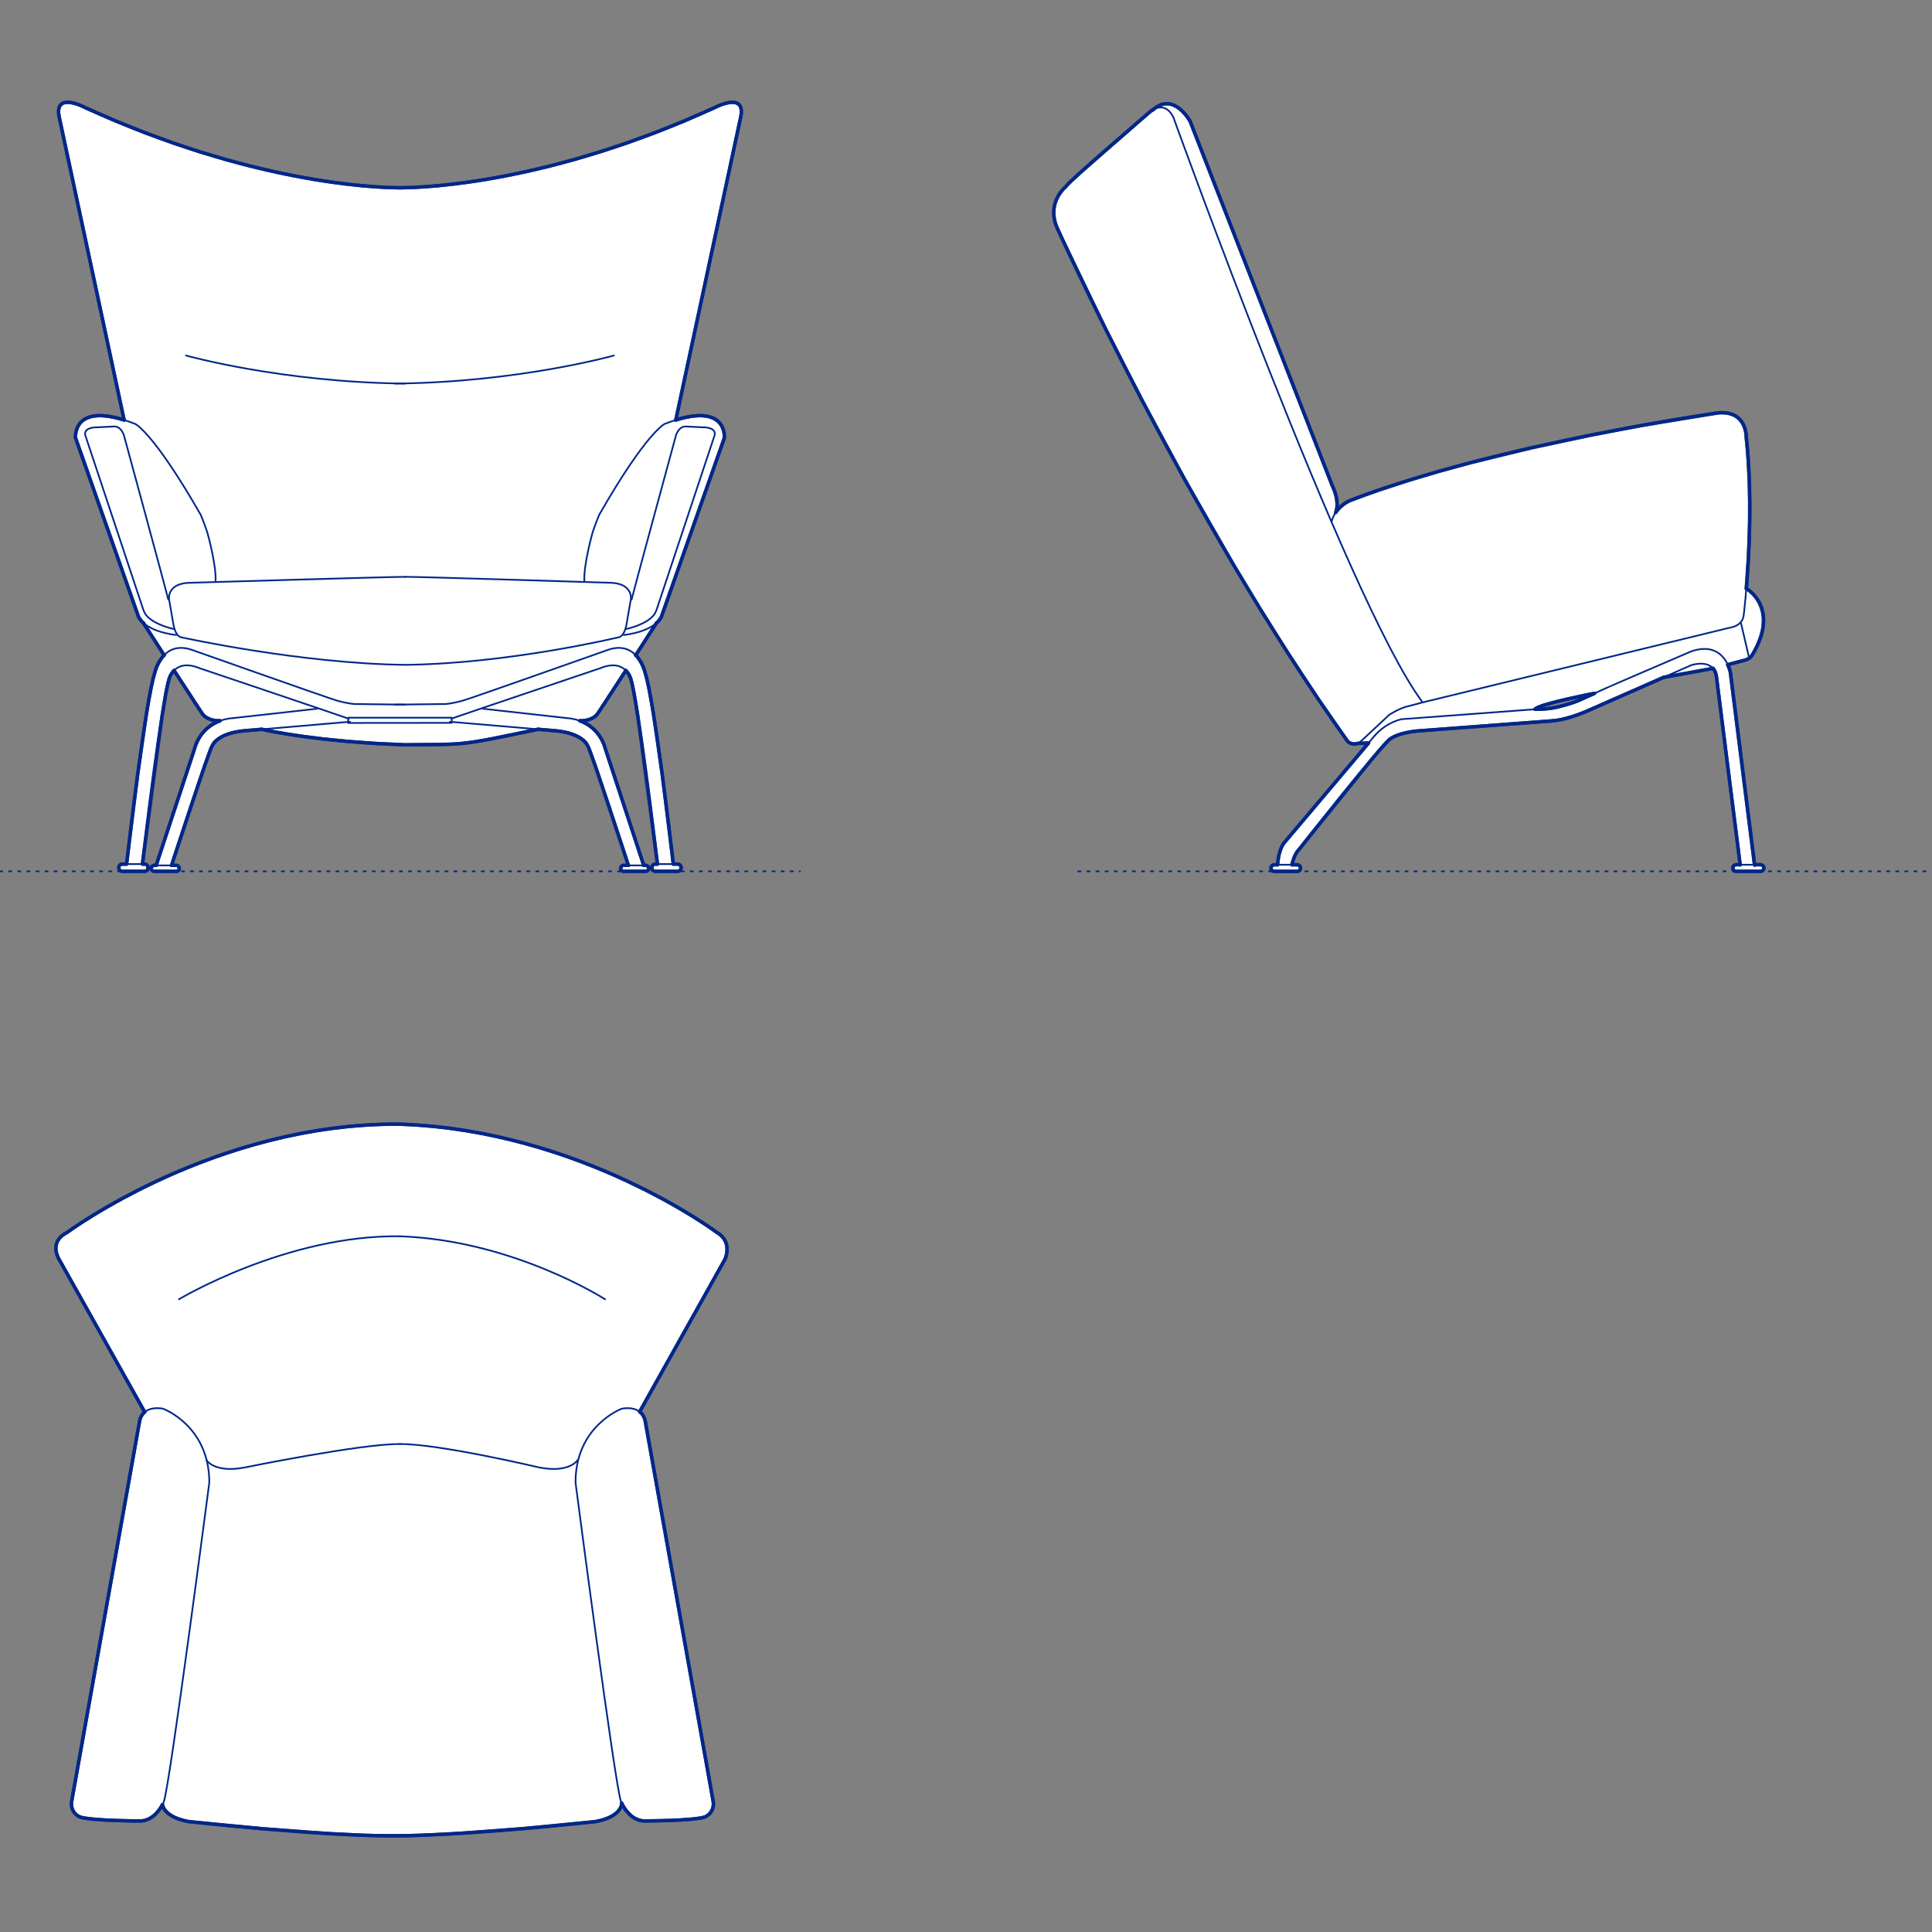 <?xml version="1.0" encoding="UTF-8"?>
<svg xmlns="http://www.w3.org/2000/svg" viewBox="0 0 850.39 850.39">
  <rect x="0" y="0" width="850.39" height="850.39" fill="#808080" stroke="none"/>
  <defs>
    <style>
      .cls-1, .cls-2 {
        stroke-width: .75px;
      }

      .cls-1, .cls-2, .cls-3 {
        fill: none;
        stroke: #002789;
      }

      .cls-1, .cls-2, .cls-3, .cls-4 {
        stroke-linecap: round;
        stroke-linejoin: round;
      }

      .cls-2 {
        stroke-dasharray: 0 0 1 3;
      }

      .cls-3, .cls-4 {
        stroke-width: 1.5px;
      }

      .cls-4 {
        fill: #fff;
        fill-rule: evenodd;
        stroke: #243775;
      }
    </style>
  </defs>
  <g id="Blocks_Fill" data-name="Blocks$Fill">
    <g id="HATCH">
      <path class="cls-4" d="M772.32,380.62h2.56s.04,0,.04,0h.04s.04,0,.04,0h.04s.04,0,.04,0h.04s.04.01.04.01h.04s.04.02.04.02h.04s.04.02.04.02h.04s.04.02.04.02h.03s.03.03.03.03h.03s.03.03.03.03l.03.02.03.02.03.02.03.02.03.02.03.02.03.02.03.02.03.02.03.02.03.02.03.02.03.02.03.02.03.02.02.03.02.03.02.03.02.03.02.03.02.03.02.03.02.03.02.03.02.03.02.03.02.03.02.03.02.03v.03s.03.03.03.03v.03s.03.03.03.03v.03s.02.03.02.03v.03s.02.03.02.03v.04s.02.04.02.04v.04s.01.04.01.04v.04s0,.04,0,.04v.04s0,.04,0,.04v.04s0,.04,0,.04v.04s0,.04,0,.04v.04s0,.04,0,.04v.04s-.01.04-.01.04v.04s-.02.04-.02.04v.03s-.02.03-.02.03v.03s-.02.03-.02.03v.03s-.03.03-.03.03v.03s-.03.03-.03.03l-.02.03-.02.03-.02.03-.02.03-.02.03-.02.03-.02.03-.02.03-.02.03-.02.03-.02.03-.02.03-.02.03-.02.03-.03.02-.03.02-.03.02-.03.02-.03.02-.03.02-.03.02-.03.02-.03.02-.03.02-.03.02-.03.02-.03.02-.03.02-.03.02h-.03s-.03.03-.03.03h-.03s-.03.03-.03.03h-.04s-.04.02-.04.02h-.04s-.04.02-.04.02h-.04s-.04.02-.04.02h-.04s-.04.01-.04.01h-.04s-.04,0-.04,0h-.04s-.04,0-.04,0h-.04s-.04,0-.04,0h-10.63s-.04,0-.04,0h-.04s-.04,0-.04,0h-.04s-.04,0-.04,0h-.04s-.04-.01-.04-.01h-.04s-.04-.02-.04-.02h-.04s-.04-.02-.04-.02h-.04s-.04-.02-.04-.02h-.03s-.03-.03-.03-.03h-.03s-.03-.03-.03-.03l-.03-.02-.03-.02-.03-.02-.03-.02-.03-.02-.03-.02-.03-.02-.03-.02-.03-.02-.03-.02-.03-.02-.03-.02-.03-.02-.03-.02-.03-.02-.02-.03-.02-.03-.02-.03-.02-.03-.02-.03-.02-.03-.02-.03-.02-.03-.02-.03-.02-.03-.02-.03-.02-.03-.02-.03-.02-.03v-.03s-.03-.03-.03-.03v-.03s-.03-.03-.03-.03v-.03s-.02-.03-.02-.03v-.03s-.02-.03-.02-.03v-.04s-.02-.04-.02-.04v-.04s-.01-.04-.01-.04v-.04s0-.04,0-.04v-.04s0-.04,0-.04v-.04s0-.04,0-.04v-.04s0-.04,0-.04v-.04s0-.04,0-.04v-.04s.01-.04.01-.04v-.04s.02-.04.02-.04v-.03s.02-.03.02-.03v-.03s.02-.03.02-.03v-.03s.03-.03.03-.03v-.03s.03-.03.03-.03l.02-.03.02-.03.02-.03.02-.03.02-.03.02-.03.02-.03.02-.03.02-.03.02-.03.02-.03.02-.03.02-.03.02-.03.03-.02.03-.02.03-.02.03-.02.03-.02.03-.02.03-.02.03-.02.03-.02.03-.02.03-.02.03-.02.03-.02.03-.02.03-.02h.03s.03-.03.03-.03h.03s.03-.03.03-.03h.04s.04-.02.04-.02h.04s.04-.02.04-.02h.04s.04-.02.04-.02h.04s.04-.01.04-.01h.04s.04,0,.04,0h.04s.04,0,.04,0h.04s.04,0,.04,0h1.7l-10.45-82.83-.05-.29-.05-.28-.06-.27-.07-.26-.07-.25-.08-.25-.04-.12-.04-.12-.05-.11-.05-.11-.05-.11-.05-.11-.05-.11-.05-.1-.05-.1-.06-.1-.06-.1-.06-.1-.06-.09-.06-.09-.06-.09-.06-.09-.06-.09-.07-.08-.07-.08-.07-.08-21.79,3.96-21.09,9.29-8.01,3.53-2.34,1.03-.63.28-.16.07-.04.02h-.01s0,0,0,0h0s0,0,0,0h0s0,0,0,0h-.02s-.08.04-.08.04l-.29.14-1.11.49-1.7.7-2.18.82-1.23.43-1.3.43-1.36.41-1.4.38-1.43.35-.72.16-.72.14-.72.13-.72.11-.72.09-.71.07-58.92,4.42-1.6.15-1.48.19-.69.11-.67.12-.64.12-.61.13-.58.13-.55.14-.53.14-.5.14-.47.15-.44.15-.42.15-.39.14-.37.14-.34.14-.32.14-.29.13-.27.13-.24.12-.41.22-.31.18-.22.14-.13.09-.04.03-.04.02-.04.02-.04.03-.04.03-.05.03-.05.04-.05.04-.06.05-.12.11-.13.12-.3.29-.35.35-.39.4-.9.97-2.24,2.53-2.73,3.2-32.9,40.74-.08.08-.08.09-.08.09-.08.09-.08.09-.08.1-.15.2-.14.21-.14.21-.14.22-.13.23-.13.23-.12.23-.12.24-.11.24-.21.48-.2.48-.18.47-.16.46-.14.44-.13.42-.2.73-.14.55h2.37s.04,0,.04,0h.04s.04,0,.04,0h.04s.04,0,.04,0h.04s.04.01.04.01h.04s.03.02.03.02h.03s.03.02.03.02h.03s.03.02.03.02h.03s.03.03.03.03h.03s.03.03.03.03l.03.02.03.02.03.02.03.02.03.02.03.02.03.02.03.02.03.02.03.02.03.02.03.02.03.02.02.02.02.02.02.03.02.03.02.03.02.03.02.03.02.03.02.03.02.03.02.03.02.03.02.03.02.03.02.03v.03s.03.03.03.03v.03s.03.03.03.03v.03s.02.03.02.03v.03s.02.03.02.03v.03s.02.04.02.04v.04s.01.04.01.04v.04s0,.04,0,.04v.04s0,.04,0,.04v.04s0,.04,0,.04v.04s0,.04,0,.04v.04s0,.04,0,.04v.04s0,.04,0,.04v.04s-.01.04-.01.04v.04s-.02.03-.02.03v.03s-.02.03-.02.03v.03s-.02.03-.02.03v.03s-.03.03-.03.03v.03s-.03.03-.03.03l-.02.03-.02.03-.02.03-.02.03-.02.03-.02.03-.02.03-.02.03-.02.03-.02.03-.02.03-.02.03-.02.03-.02.02-.02.02-.03.02-.03.02-.03.02-.03.02-.03.02-.03.02-.03.02-.03.02-.03.02-.03.02-.03.02-.03.02-.03.02h-.03s-.03.03-.03.03h-.03s-.03.03-.03.03h-.03s-.03.02-.03.02h-.03s-.03.02-.03.02h-.03s-.04.02-.04.02h-.04s-.04.01-.04.01h-.04s-.04,0-.04,0h-.04s-.04,0-.04,0h-.04s-.04,0-.04,0h-10.1s-.04,0-.04,0h-.04s-.04,0-.04,0h-.04s-.04,0-.04,0h-.04s-.04-.01-.04-.01h-.04s-.03-.02-.03-.02h-.03s-.03-.02-.03-.02h-.03s-.03-.02-.03-.02h-.03s-.03-.03-.03-.03h-.03s-.03-.03-.03-.03l-.03-.02-.03-.02-.03-.02-.03-.02-.03-.02-.03-.02-.03-.02-.03-.02-.03-.02-.03-.02-.03-.02-.03-.02-.03-.02-.02-.02-.02-.02-.02-.03-.02-.03-.02-.03-.02-.03-.02-.03-.02-.03-.02-.03-.02-.03-.02-.03-.02-.03-.02-.03-.02-.03-.02-.03v-.03s-.03-.03-.03-.03v-.03s-.03-.03-.03-.03v-.03s-.02-.03-.02-.03v-.03s-.02-.03-.02-.03v-.03s-.02-.04-.02-.04v-.04s-.01-.04-.01-.04v-.04s0-.04,0-.04v-.04s0-.04,0-.04v-.04s0-.04,0-.04v-.04s0-.04,0-.04v-.04s0-.04,0-.04v-.04s0-.04,0-.04v-.04s.01-.04.01-.04v-.04s.02-.03.02-.03v-.03s.02-.03.02-.03v-.03s.02-.03.02-.03v-.03s.03-.03.03-.03v-.03s.03-.03.03-.03l.02-.03.02-.03.02-.03.02-.03.02-.03.02-.03.02-.03.02-.03.02-.03.02-.03.02-.03.02-.03.02-.03.02-.02.02-.02.03-.02.03-.02.03-.02.03-.02.03-.02.03-.02.03-.02.03-.02.03-.02.03-.02.03-.02.03-.02.03-.02h.03s.03-.03.03-.03h.03s.03-.03.03-.03h.03s.03-.02.03-.02h.03s.03-.02.03-.02h.03s.04-.02.04-.02h.04s.04-.01.04-.01h.04s.04,0,.04,0h.04s.04,0,.04,0h.04s.04,0,.04,0h1.45l.04-.61.05-.58.06-.56.07-.54.08-.52.09-.5.09-.48.1-.46.1-.44.11-.42.11-.4.12-.38.12-.36.12-.34.12-.32.12-.3.12-.28.12-.26.11-.24.11-.22.1-.2.1-.19.09-.17.09-.15.08-.13.07-.11.12-.17.07-.1.03-.03h0s37.33-44.15,37.33-44.15l-5.03.23-.12.04-.12.03-.11.03-.11.03-.11.02-.11.02-.11.02h-.11s-.11.02-.11.02h-.11s-.1.01-.1.01h-.1s-.1,0-.1,0h-.1s-.1,0-.1,0h-.1s-.1-.02-.1-.02h-.09s-.09-.03-.09-.03l-.09-.02-.09-.02-.09-.02-.09-.02-.08-.02-.08-.03-.08-.03-.08-.03-.08-.03-.08-.03-.07-.03-.07-.03-.07-.03-.14-.07-.13-.07-.12-.07-.11-.07-.11-.07-.1-.07-.09-.07-.08-.06-.07-.06-.06-.05-.05-.05-.04-.04-.06-.06-.02-.02-13.18-18.97-12.78-19.38-12.32-19.57-11.79-19.53-21.77-38.05-18.93-35.18-15.59-30.51-19.17-39.78-2.58-5.65-.19-.51-.17-.51-.15-.5-.14-.49-.12-.49-.1-.48-.09-.47-.07-.47-.06-.46-.04-.45-.03-.45-.02-.44v-.43s0-.42,0-.42l.02-.42.03-.41.04-.4.05-.4.06-.39.07-.38.08-.37.09-.37.1-.36.11-.35.11-.34.12-.33.13-.33.13-.32.14-.31.14-.3.14-.3.15-.29.15-.28.15-.27.16-.26.16-.25.16-.25.16-.24.32-.45.32-.42.31-.38.3-.35.28-.31.26-.28.24-.24.22-.21.18-.17.15-.13.11-.1.09-.08v-.02s.02-.02.02-.02v-.03s.03-.03.03-.03l.02-.03.02-.03.03-.04.03-.04.07-.09.08-.1.2-.22.25-.26.29-.3.7-.69,4.24-3.94,30.78-26.86h0s.03-.02.03-.02l.08-.07.13-.11.18-.14.22-.16.26-.18.15-.09.16-.1.17-.1.17-.1.21-.18.21-.18.21-.17.21-.16.21-.15.21-.15.21-.14.21-.13.21-.13.21-.12.2-.11.2-.11.2-.1.2-.09.2-.09.2-.08.2-.07.2-.07.2-.06.2-.06.2-.05.19-.04.19-.04.19-.03.19-.03.19-.02.19-.02h.19s.19-.02.19-.02h.19s.18,0,.18,0h.18s.18.02.18.02l.18.02.18.02.18.03.18.03.18.03.17.04.17.04.17.05.17.05.17.05.17.06.17.06.17.06.16.07.16.07.16.07.16.08.16.08.16.08.31.17.3.18.3.19.29.2.28.2.28.21.27.22.26.22.26.23.25.23.24.23.24.23.23.24.22.24.42.47.39.46.36.45.32.43.29.4.25.37.22.33.18.28.24.4.08.15h0s62.51,160.24,62.51,160.24l.28.61.26.6.24.58.21.57.19.55.17.54.15.52.14.51.12.49.1.47.08.46.07.44.06.43.04.41.03.4.02.38v.37s0,.35,0,.35v.33s-.03.32-.03.32l-.03.3-.03.29-.04.27-.04.25-.05.24-.05.22-.05.21-.05.19-.05.18-.05.16-.05.14-.05.13.25-.35.25-.34.26-.32.26-.31.27-.3.27-.29.27-.27.27-.26.27-.25.27-.24.27-.22.27-.21.27-.2.26-.19.26-.18.25-.17.47-.3.44-.25.39-.21.34-.17.28-.13.21-.09.16-.07h.01s6.19-2.31,6.19-2.31l6.35-2.24,13.09-4.28,13.47-4,13.65-3.73,27.09-6.61,25.55-5.46,22.5-4.29,33-5.44,1.1-.16.58-.04.56-.02h.54s.53.02.53.02l.51.03.25.02.24.03.24.03.23.03.23.04.23.04.22.04.22.05.21.05.21.06.21.06.2.06.2.06.19.07.19.07.19.07.18.08.18.08.18.08.17.08.17.09.16.09.16.09.16.09.15.1.15.1.15.1.14.1.14.11.14.11.13.11.13.11.13.11.12.11.12.12.12.12.12.12.11.12.11.12.11.12.1.12.1.12.19.25.18.26.17.26.16.26.15.26.14.26.13.27.12.27.12.27.11.26.1.26.09.26.08.26.08.25.07.25.06.25.06.24.05.24.09.45.07.43.05.39.04.35.02.31v.27s.02.21.02.21v.16s0,.13,0,.13h0s.46,4.69.46,4.69l.37,4.71.49,9.4.21,9.26-.03,8.95-.22,8.48-.35,7.85-.91,13.19.04.02.12.08.2.13.26.18.32.23.37.28.41.34.22.19.23.2.23.22.24.23.24.24.25.26.25.27.25.29.25.3.25.32.25.33.25.35.24.36.24.38.23.39.23.41.22.42.21.44.2.45.19.47.18.48.17.5.16.51.14.53.13.54.11.56.09.58.08.59.06.61.04.63v.64s0,.66,0,.66l-.03.67-.05.69-.08.71-.11.73-.13.74-.16.76-.19.78-.22.79-.25.81-.28.83-.32.85-.35.86-.38.88-.42.9-.46.92-.5.93-.53.95-.57.97h0s-.01.02-.01.02l-.04.06-.03.04-.03.05-.04.05-.05.06-.05.07-.06.07-.07.08-.08.08-.08.09-.09.09-.1.09-.11.09-.11.09-.12.1-.13.1-.14.1-.14.1-.15.09-.16.09-.17.09-.18.09-.19.08-.2.08-.2.08-.21.07-.11.03-.11.03-.11.03-.12.03-.12.03-.12.03h0s-7.08,1.86-7.08,1.86l.16.36.15.35.13.34.12.32.11.31.1.29.16.52.12.43.08.32.04.21v.07s.01,0,.01,0l10.62,84.57M675.61,312.19h.67s.92,0,.92,0l1.13-.04,1.3-.08,1.45-.13.77-.09.79-.11.81-.13.83-.15.84-.17.85-.2h0s1.02-.25,1.02-.25l2.53-.69,1.57-.47,1.65-.54.82-.29.8-.31.76-.32.37-.16.35-.17h0s5.98-2.7,5.98-2.7h0s0,0,0,0h-.01s-.05.01-.05.01l-.2.04-.77.15-2.76.55-8.52,1.84-4.68,1.13-2.21.58-2.03.58-.93.29-.86.28-.78.28-.36.14-.33.13-.31.13-.29.13-.26.13-.12.06-.11.06-.11.06-.1.06-.09.06-.04.03-.04.03-.04.03-.04.03-.04.03-.03.03-.03.03-.03.03-.03.03-.03.03Z"/>
    </g>
    <g id="HATCH-2" data-name="HATCH">
      <polygon class="cls-4" points="281.57 621.38 281.68 621.47 281.78 621.55 281.88 621.64 281.98 621.73 282.08 621.82 282.18 621.91 282.27 622.01 282.37 622.11 282.46 622.22 282.55 622.32 282.64 622.43 282.72 622.55 282.81 622.66 282.89 622.78 282.97 622.9 283.05 623.03 283.13 623.16 283.2 623.29 283.28 623.43 283.35 623.56 283.42 623.71 283.48 623.85 283.55 624 283.61 624.15 283.66 624.31 283.72 624.47 283.77 624.63 283.82 624.8 283.87 624.97 283.92 625.14 283.96 625.32 284 625.5 284 625.51 314 793.38 314.01 793.61 314.01 793.84 314.01 794.06 314 794.27 313.99 794.48 313.97 794.68 313.95 794.88 313.92 795.08 313.88 795.27 313.85 795.45 313.8 795.63 313.76 795.81 313.71 795.98 313.65 796.14 313.59 796.31 313.53 796.46 313.46 796.62 313.4 796.77 313.32 796.91 313.25 797.05 313.17 797.19 313.1 797.32 313.01 797.45 312.93 797.57 312.85 797.69 312.76 797.81 312.67 797.92 312.58 798.03 312.49 798.14 312.4 798.24 312.31 798.33 312.22 798.43 312.13 798.52 312.04 798.6 311.94 798.69 311.85 798.77 311.76 798.84 311.67 798.92 311.49 799.05 311.32 799.17 311.16 799.28 311 799.38 310.85 799.47 310.72 799.54 310.6 799.6 310.49 799.66 310.4 799.7 310.32 799.73 310.27 799.75 310.22 799.77 310.22 799.77 309.95 799.85 309.66 799.93 309.35 800 309.01 800.08 308.29 800.22 307.49 800.35 306.63 800.47 305.71 800.58 303.72 800.78 299.35 801.09 294.8 801.3 283.76 801.51 283.52 801.51 283.25 801.5 282.98 801.47 282.72 801.44 282.46 801.41 282.2 801.36 281.95 801.31 281.7 801.25 281.46 801.18 281.22 801.11 280.98 801.03 280.75 800.95 280.52 800.86 280.29 800.77 280.07 800.67 279.86 800.56 279.64 800.45 279.43 800.34 279.23 800.22 279.02 800.1 278.82 799.97 278.63 799.84 278.44 799.7 278.25 799.57 278.06 799.43 277.88 799.28 277.71 799.14 277.53 798.99 277.36 798.84 277.04 798.53 276.72 798.21 276.42 797.89 276.14 797.57 275.87 797.25 275.61 796.93 275.37 796.6 275.14 796.29 274.93 795.97 274.73 795.67 274.54 795.37 274.37 795.09 274.06 794.55 273.81 794.08 273.62 793.69 273.59 794.26 273.59 794.26 273.59 794.27 273.58 794.32 273.58 794.35 273.57 794.39 273.57 794.44 273.56 794.5 273.54 794.56 273.53 794.63 273.51 794.7 273.49 794.78 273.46 794.86 273.44 794.95 273.4 795.05 273.37 795.15 273.33 795.25 273.28 795.36 273.23 795.48 273.18 795.6 273.12 795.72 273.05 795.85 272.98 795.97 272.9 796.11 272.82 796.24 272.73 796.38 272.63 796.52 272.52 796.67 272.41 796.82 272.29 796.96 272.17 797.11 272.03 797.27 271.89 797.42 271.73 797.58 271.57 797.73 271.4 797.89 271.22 798.05 271.03 798.21 270.84 798.36 270.63 798.52 270.41 798.68 270.18 798.84 269.94 799 269.69 799.15 269.43 799.31 269.15 799.46 268.87 799.62 268.57 799.77 268.26 799.92 267.94 800.06 267.6 800.21 267.25 800.35 266.89 800.49 266.52 800.63 266.13 800.76 265.73 800.9 264.88 801.15 263.97 801.38 263.01 801.6 261.98 801.8 261.98 801.8 229.81 804.92 200.65 807.07 186.03 807.78 179.11 807.99 172.61 808.06 166.11 807.99 159.19 807.79 144.55 807.07 115.36 804.92 83.12 801.8 82.15 801.61 81.23 801.41 80.37 801.19 79.56 800.95 78.8 800.71 78.44 800.58 78.09 800.45 77.76 800.32 77.43 800.18 77.12 800.04 76.81 799.9 76.52 799.76 76.24 799.62 75.97 799.48 75.71 799.33 75.46 799.18 75.23 799.04 75 798.89 74.78 798.74 74.57 798.59 74.36 798.44 74.17 798.29 73.99 798.14 73.81 797.99 73.65 797.85 73.49 797.7 73.34 797.55 73.2 797.4 73.06 797.26 72.94 797.12 72.82 796.97 72.7 796.83 72.6 796.7 72.5 796.56 72.4 796.42 72.31 796.29 72.23 796.16 72.16 796.04 72.09 795.91 72.02 795.79 71.96 795.67 71.91 795.56 71.85 795.45 71.81 795.34 71.77 795.24 71.73 795.14 71.7 795.05 71.66 794.96 71.64 794.87 71.61 794.79 71.59 794.71 71.58 794.64 71.56 794.58 71.55 794.52 71.54 794.47 71.52 794.37 71.51 794.31 71.27 794.76 70.97 795.26 70.64 795.8 70.45 796.08 70.25 796.36 70.04 796.65 69.82 796.94 69.59 797.24 69.34 797.53 69.09 797.82 68.82 798.11 68.54 798.4 68.25 798.68 67.94 798.96 67.63 799.23 67.47 799.36 67.3 799.49 67.13 799.61 66.96 799.74 66.79 799.86 66.61 799.98 66.43 800.09 66.25 800.2 66.06 800.31 65.87 800.42 65.68 800.52 65.48 800.61 65.28 800.71 65.08 800.8 64.88 800.88 64.67 800.96 64.46 801.04 64.24 801.11 64.03 801.17 63.81 801.23 63.58 801.29 63.36 801.34 63.13 801.38 62.89 801.42 62.66 801.45 62.42 801.48 62.18 801.5 61.93 801.51 61.93 801.51 58.53 801.49 50.64 801.3 46.1 801.09 41.72 800.78 39.74 800.58 38.82 800.47 37.95 800.35 37.16 800.22 36.43 800.08 36.1 800 35.78 799.93 35.49 799.85 35.22 799.77 35.22 799.77 35.18 799.75 35.12 799.73 35.05 799.7 34.96 799.66 34.85 799.6 34.73 799.54 34.59 799.47 34.45 799.38 34.29 799.28 34.12 799.17 33.95 799.05 33.77 798.92 33.68 798.84 33.59 798.77 33.5 798.69 33.41 798.6 33.32 798.52 33.23 798.43 33.14 798.33 33.04 798.24 32.95 798.14 32.86 798.03 32.77 797.92 32.69 797.81 32.6 797.69 32.52 797.57 32.43 797.45 32.35 797.32 32.27 797.19 32.2 797.05 32.12 796.91 32.05 796.77 31.98 796.62 31.92 796.46 31.85 796.31 31.8 796.14 31.74 795.98 31.69 795.81 31.64 795.63 31.6 795.45 31.56 795.27 31.53 795.08 31.5 794.88 31.47 794.68 31.46 794.48 31.44 794.27 31.44 794.06 31.43 793.84 31.44 793.61 31.45 793.38 31.45 793.38 61.45 625.5 61.48 625.33 61.52 625.16 61.57 624.99 61.61 624.83 61.66 624.67 61.71 624.52 61.76 624.37 61.81 624.22 61.87 624.07 61.93 623.93 61.99 623.79 62.05 623.66 62.12 623.52 62.19 623.39 62.25 623.27 62.33 623.14 62.4 623.02 62.47 622.9 62.55 622.79 62.63 622.68 62.71 622.57 62.79 622.46 62.87 622.35 62.96 622.25 63.05 622.15 63.13 622.06 63.22 621.96 63.31 621.87 63.41 621.78 63.5 621.7 63.59 621.61 63.69 621.53 25.93 554.18 25.93 554.18 25.88 554.1 25.83 553.99 25.75 553.85 25.66 553.67 25.56 553.46 25.45 553.21 25.33 552.94 25.22 552.64 25.1 552.31 24.99 551.95 24.94 551.77 24.89 551.58 24.85 551.38 24.8 551.18 24.76 550.98 24.72 550.77 24.69 550.56 24.67 550.34 24.64 550.12 24.63 549.9 24.62 549.67 24.61 549.44 24.61 549.21 24.62 548.98 24.64 548.74 24.67 548.51 24.7 548.27 24.72 548.15 24.74 548.03 24.77 547.91 24.79 547.79 24.82 547.67 24.85 547.55 24.89 547.43 24.93 547.31 24.97 547.18 25.01 547.06 25.05 546.94 25.1 546.82 25.15 546.7 25.2 546.58 25.26 546.46 25.32 546.34 25.38 546.22 25.44 546.1 25.51 545.98 25.58 545.86 25.66 545.74 25.73 545.62 25.81 545.5 25.9 545.38 25.99 545.27 26.08 545.15 26.17 545.03 26.27 544.92 26.37 544.8 26.48 544.69 26.58 544.57 26.7 544.46 26.81 544.35 26.93 544.24 27.06 544.12 27.19 544.01 27.32 543.9 27.45 543.8 27.59 543.69 27.74 543.58 27.89 543.47 28.04 543.37 28.36 543.16 28.69 542.96 29.04 542.76 29.42 542.57 29.42 542.57 30.17 542.03 32.37 540.49 35.96 538.1 40.86 535.01 47 531.35 54.31 527.27 62.72 522.91 67.31 520.67 72.15 518.42 77.23 516.17 82.54 513.94 88.07 511.75 93.81 509.61 99.76 507.54 105.9 505.57 112.23 503.71 118.73 501.97 125.4 500.38 132.23 498.95 139.21 497.71 146.33 496.66 153.58 495.83 160.96 495.23 164.69 495.03 168.45 494.89 172.23 494.82 176.04 494.82 183.45 495.19 190.73 495.79 197.88 496.61 204.9 497.64 211.77 498.84 218.49 500.22 225.05 501.74 231.45 503.41 237.67 505.19 243.71 507.08 249.56 509.05 255.21 511.1 260.66 513.2 265.9 515.35 270.92 517.52 275.72 519.7 284.6 524.01 292.49 528.16 299.33 532.03 305.06 535.48 309.62 538.39 312.95 540.63 315.51 542.44 315.68 542.57 316 542.76 316.3 542.96 316.59 543.16 316.86 543.37 316.99 543.47 317.12 543.58 317.24 543.69 317.36 543.8 317.48 543.9 317.6 544.01 317.71 544.12 317.82 544.24 317.92 544.35 318.02 544.46 318.12 544.57 318.22 544.69 318.31 544.8 318.4 544.92 318.49 545.03 318.57 545.15 318.65 545.27 318.73 545.38 318.8 545.5 318.88 545.62 318.95 545.74 319.01 545.86 319.08 545.98 319.14 546.1 319.2 546.22 319.26 546.34 319.37 546.58 319.46 546.82 319.55 547.06 319.63 547.31 319.7 547.55 319.77 547.79 319.82 548.03 319.87 548.27 319.91 548.51 319.94 548.74 319.97 548.98 319.99 549.21 320 549.44 320.01 549.67 320.01 549.9 320.01 550.12 320.01 550.34 320 550.56 319.98 550.77 319.96 550.98 319.94 551.18 319.89 551.58 319.82 551.95 319.75 552.31 319.67 552.64 319.59 552.94 319.51 553.21 319.44 553.46 319.36 553.67 319.3 553.85 319.25 553.99 319.18 554.16 319.17 554.18 281.57 621.38"/>
    </g>
    <g id="HATCH-3" data-name="HATCH">
      <polygon class="cls-4" points="297.46 184.87 325.91 52.1 326.03 51.53 326.13 51 326.18 50.74 326.21 50.49 326.24 50.24 326.27 50 326.28 49.77 326.3 49.55 326.3 49.33 326.31 49.12 326.3 48.92 326.3 48.72 326.28 48.53 326.27 48.34 326.24 48.16 326.21 47.99 326.18 47.82 326.15 47.66 326.13 47.58 326.1 47.5 326.08 47.42 326.06 47.35 326.03 47.27 326.01 47.2 325.98 47.13 325.95 47.06 325.92 47 325.89 46.93 325.86 46.86 325.83 46.8 325.8 46.74 325.77 46.68 325.73 46.62 325.69 46.56 325.66 46.5 325.62 46.45 325.58 46.39 325.54 46.34 325.5 46.28 325.46 46.23 325.42 46.18 325.38 46.14 325.33 46.09 325.29 46.04 325.24 46 325.19 45.95 325.15 45.91 325.1 45.87 325.05 45.83 325 45.79 324.95 45.75 324.9 45.71 324.85 45.68 324.8 45.64 324.74 45.61 324.69 45.58 324.63 45.55 324.58 45.52 324.52 45.49 324.47 45.46 324.41 45.43 324.35 45.4 324.29 45.38 324.23 45.35 324.11 45.31 323.99 45.27 323.86 45.23 323.74 45.19 323.61 45.16 323.48 45.13 323.34 45.11 323.21 45.09 323.07 45.07 322.93 45.06 322.79 45.05 322.65 45.04 322.51 45.03 322.37 45.03 322.22 45.03 322.07 45.04 321.93 45.04 321.63 45.06 321.33 45.09 321.03 45.13 320.73 45.18 320.42 45.24 320.12 45.3 319.81 45.37 319.51 45.44 318.92 45.61 318.33 45.79 317.77 45.98 317.24 46.18 316.73 46.37 315.84 46.75 315.15 47.07 314.58 47.36 314.54 47.38 301.19 53.23 288.29 58.4 275.89 62.93 264.01 66.85 252.7 70.22 242 73.08 231.93 75.46 222.53 77.41 213.85 78.98 205.91 80.2 198.76 81.12 192.43 81.78 186.95 82.22 182.37 82.48 178.73 82.61 176.04 82.65 173.36 82.61 169.71 82.48 165.13 82.22 159.66 81.78 153.33 81.12 146.18 80.2 138.24 78.98 129.56 77.41 120.16 75.46 110.09 73.08 99.38 70.22 88.07 66.85 76.2 62.93 63.79 58.4 50.9 53.23 37.54 47.38 37.54 47.38 37.38 47.3 36.94 47.07 36.24 46.75 35.35 46.37 34.85 46.18 34.32 45.98 33.75 45.79 33.17 45.61 32.58 45.44 32.27 45.37 31.97 45.3 31.67 45.24 31.36 45.18 31.06 45.13 30.76 45.09 30.46 45.06 30.16 45.04 30.01 45.04 29.87 45.03 29.72 45.03 29.58 45.03 29.44 45.04 29.29 45.05 29.15 45.06 29.02 45.07 28.88 45.09 28.74 45.11 28.61 45.13 28.48 45.16 28.35 45.19 28.22 45.23 28.1 45.27 27.98 45.31 27.86 45.35 27.8 45.38 27.74 45.4 27.68 45.43 27.62 45.46 27.57 45.49 27.51 45.52 27.45 45.55 27.4 45.58 27.35 45.61 27.29 45.64 27.24 45.68 27.19 45.71 27.14 45.75 27.09 45.79 27.04 45.83 26.99 45.87 26.94 45.91 26.89 45.95 26.85 46 26.8 46.04 26.76 46.09 26.71 46.14 26.67 46.18 26.63 46.23 26.59 46.28 26.54 46.34 26.51 46.39 26.47 46.45 26.43 46.5 26.39 46.56 26.36 46.62 26.32 46.68 26.29 46.74 26.26 46.8 26.22 46.86 26.19 46.93 26.16 47 26.13 47.06 26.11 47.13 26.08 47.2 26.05 47.27 26.03 47.35 26.01 47.42 25.98 47.5 25.96 47.58 25.94 47.66 25.9 47.82 25.87 47.99 25.84 48.16 25.82 48.34 25.8 48.53 25.79 48.72 25.78 48.92 25.78 49.12 25.78 49.33 25.79 49.55 25.8 49.77 25.82 50 25.85 50.24 25.88 50.49 25.91 50.74 25.95 51 26.05 51.53 26.18 52.1 26.18 52.1 54.63 184.87 53.57 184.55 52.55 184.26 51.57 184.01 50.61 183.78 49.69 183.59 48.81 183.42 47.95 183.28 47.13 183.16 46.34 183.07 45.58 183.01 44.85 182.97 44.14 182.95 43.47 182.95 42.83 182.98 42.51 183 42.21 183.03 41.91 183.06 41.62 183.09 41.33 183.13 41.05 183.18 40.78 183.23 40.52 183.28 40.26 183.34 40 183.4 39.76 183.47 39.51 183.54 39.28 183.62 39.05 183.69 38.83 183.78 38.61 183.86 38.4 183.95 38.19 184.04 37.99 184.14 37.79 184.24 37.6 184.34 37.42 184.44 37.24 184.55 37.06 184.66 36.89 184.77 36.73 184.89 36.57 185 36.42 185.12 36.27 185.24 36.12 185.37 35.98 185.49 35.85 185.62 35.71 185.75 35.59 185.88 35.46 186.01 35.35 186.15 35.23 186.28 35.12 186.42 35.02 186.56 34.91 186.7 34.82 186.84 34.72 186.98 34.63 187.12 34.55 187.26 34.46 187.4 34.38 187.54 34.31 187.68 34.23 187.83 34.16 187.97 34.1 188.11 34.04 188.25 33.98 188.4 33.86 188.68 33.76 188.96 33.68 189.24 33.6 189.51 33.53 189.78 33.47 190.04 33.42 190.29 33.37 190.54 33.34 190.78 33.31 191.01 33.28 191.23 33.27 191.44 33.25 191.64 33.24 191.82 33.24 192.15 33.24 192.41 33.25 192.61 33.25 192.74 33.26 192.78 33.26 192.78 33.26 192.78 60.98 271.53 61.08 271.72 61.19 271.9 61.3 272.08 61.42 272.26 61.53 272.44 61.66 272.61 61.79 272.78 61.92 272.95 62.06 273.12 62.2 273.28 62.34 273.44 62.49 273.6 62.64 273.75 62.79 273.9 62.95 274.05 63.11 274.2 72.25 288.37 71.96 288.68 71.69 289 71.42 289.32 71.17 289.65 70.93 289.98 70.7 290.31 70.48 290.64 70.27 290.97 70.08 291.31 69.89 291.64 69.72 291.96 69.55 292.29 69.4 292.6 69.25 292.92 68.99 293.52 68.77 294.08 68.59 294.59 68.43 295.05 68.31 295.45 68.22 295.77 68.16 296.01 68.11 296.21 67.91 296.83 67.72 297.53 67.31 299.13 66.88 300.99 66.44 303.09 65.52 307.95 64.57 313.54 60.71 340.1 55.71 380.33 53.87 380.33 53.83 380.33 53.79 380.33 53.75 380.34 53.71 380.34 53.67 380.34 53.63 380.35 53.59 380.36 53.55 380.36 53.51 380.37 53.48 380.38 53.44 380.39 53.4 380.4 53.36 380.41 53.33 380.43 53.29 380.44 53.25 380.46 53.22 380.47 53.18 380.49 53.15 380.51 53.11 380.52 53.08 380.54 53.05 380.56 53.01 380.58 52.98 380.6 52.95 380.63 52.92 380.65 52.89 380.67 52.86 380.7 52.83 380.72 52.8 380.75 52.77 380.77 52.75 380.8 52.72 380.83 52.69 380.85 52.67 380.88 52.64 380.91 52.62 380.94 52.59 380.97 52.57 381 52.55 381.03 52.53 381.07 52.51 381.1 52.49 381.13 52.47 381.17 52.45 381.2 52.43 381.24 52.42 381.27 52.4 381.31 52.39 381.34 52.37 381.38 52.36 381.42 52.35 381.45 52.34 381.49 52.33 381.53 52.32 381.57 52.31 381.61 52.3 381.64 52.3 381.68 52.29 381.72 52.29 381.76 52.28 381.8 52.28 381.85 52.28 381.89 52.28 381.93 52.28 381.97 52.28 382.01 52.28 382.05 52.29 382.09 52.29 382.13 52.3 382.17 52.3 382.21 52.31 382.25 52.32 382.29 52.33 382.33 52.34 382.36 52.35 382.4 52.36 382.44 52.37 382.48 52.39 382.51 52.4 382.55 52.42 382.58 52.43 382.62 52.45 382.65 52.47 382.69 52.49 382.72 52.51 382.76 52.53 382.79 52.55 382.82 52.57 382.85 52.59 382.88 52.62 382.91 52.64 382.94 52.67 382.97 52.69 383 52.72 383.03 52.75 383.06 52.77 383.08 52.8 383.11 52.83 383.13 52.86 383.16 52.89 383.18 52.92 383.21 52.95 383.23 52.98 383.25 53.01 383.27 53.05 383.29 53.08 383.31 53.11 383.33 53.15 383.35 53.18 383.37 53.22 383.38 53.25 383.4 53.29 383.41 53.33 383.43 53.36 383.44 53.4 383.45 53.44 383.46 53.48 383.47 53.51 383.48 53.55 383.49 53.59 383.5 53.63 383.51 53.67 383.51 53.71 383.52 53.75 383.52 53.79 383.52 53.83 383.52 53.87 383.52 53.87 383.52 63.6 383.52 63.64 383.52 63.68 383.52 63.72 383.52 63.76 383.52 63.8 383.51 63.84 383.51 63.88 383.5 63.92 383.49 63.96 383.48 64 383.47 64.04 383.46 64.07 383.45 64.11 383.44 64.15 383.43 64.18 383.41 64.22 383.4 64.26 383.38 64.29 383.37 64.33 383.35 64.36 383.33 64.39 383.31 64.43 383.29 64.46 383.27 64.49 383.25 64.52 383.23 64.55 383.21 64.58 383.18 64.61 383.16 64.64 383.13 64.67 383.11 64.7 383.08 64.73 383.06 64.75 383.03 64.78 383 64.81 382.97 64.83 382.94 64.86 382.91 64.88 382.88 64.9 382.85 64.92 382.82 64.94 382.79 64.96 382.76 64.98 382.72 65 382.69 65.02 382.65 65.04 382.62 65.05 382.58 65.07 382.55 65.08 382.51 65.1 382.48 65.11 382.44 65.12 382.4 65.14 382.36 65.15 382.33 65.15 382.29 65.16 382.25 65.17 382.21 65.18 382.17 65.18 382.13 65.19 382.09 65.19 382.05 65.19 382.01 65.2 381.97 65.2 381.93 65.2 381.89 65.19 381.85 65.19 381.8 65.19 381.76 65.18 381.72 65.18 381.68 65.17 381.64 65.16 381.61 65.15 381.57 65.15 381.53 65.14 381.49 65.12 381.45 65.11 381.42 65.1 381.38 65.08 381.34 65.07 381.31 65.05 381.27 65.04 381.24 65.02 381.2 65 381.17 64.98 381.13 64.96 381.1 64.94 381.07 64.92 381.03 64.9 381 64.88 380.97 64.86 380.94 64.83 380.91 64.81 380.88 64.78 380.85 64.75 380.83 64.73 380.8 64.7 380.77 64.67 380.75 64.64 380.72 64.61 380.7 64.58 380.67 64.55 380.65 64.52 380.63 64.49 380.6 64.46 380.58 64.43 380.56 64.39 380.54 64.36 380.52 64.33 380.51 64.29 380.49 64.26 380.47 64.22 380.46 64.18 380.44 64.15 380.43 64.11 380.41 64.07 380.4 64.04 380.39 64 380.38 63.96 380.37 63.92 380.36 63.88 380.36 63.84 380.35 63.8 380.34 63.76 380.34 63.72 380.34 63.68 380.33 63.64 380.33 63.6 380.33 63.6 380.33 62.7 380.33 71.36 315.1 72.97 305.42 73.68 301.86 74 300.47 74.15 299.88 74.29 299.36 74.29 299.36 74.3 299.33 74.32 299.25 74.35 299.13 74.4 298.96 74.46 298.75 74.54 298.51 74.64 298.24 74.77 297.94 74.91 297.62 74.99 297.46 75.07 297.29 75.17 297.11 75.26 296.94 75.37 296.76 75.48 296.58 75.6 296.39 75.72 296.21 75.85 296.03 75.99 295.84 76.13 295.66 76.29 295.48 76.45 295.3 76.62 295.12 88.82 313.81 89.1 314.22 89.2 314.36 89.25 314.43 89.27 314.44 89.27 314.44 89.27 314.45 89.29 314.47 89.32 314.51 89.37 314.57 89.42 314.63 89.49 314.71 89.58 314.8 89.67 314.9 89.79 315 89.91 315.12 90.05 315.24 90.21 315.36 90.38 315.49 90.57 315.62 90.77 315.76 90.99 315.89 91.22 316.03 91.47 316.16 91.74 316.29 92.03 316.42 92.18 316.48 92.33 316.54 92.49 316.6 92.65 316.66 92.81 316.71 92.99 316.77 93.16 316.82 93.34 316.87 93.53 316.92 93.71 316.96 93.91 317 94.11 317.04 94.31 317.08 94.52 317.11 94.73 317.15 94.95 317.17 95.17 317.2 95.4 317.22 95.87 317.25 96.35 317.26 96.86 317.26 96.44 317.42 96.03 317.59 95.63 317.76 95.23 317.94 94.85 318.12 94.48 318.32 94.12 318.51 93.77 318.72 93.42 318.92 93.09 319.14 92.77 319.35 92.45 319.58 92.15 319.8 91.85 320.03 91.56 320.26 91.28 320.5 91.01 320.74 90.75 320.98 90.5 321.22 90.25 321.46 90.01 321.71 89.78 321.96 89.56 322.2 89.35 322.45 89.14 322.7 88.95 322.95 88.57 323.44 88.22 323.93 87.91 324.41 87.61 324.88 87.35 325.34 87.11 325.79 86.89 326.21 86.7 326.62 86.52 327.01 86.37 327.37 86.24 327.7 86.13 328.01 86.03 328.28 85.96 328.52 85.9 328.72 85.82 328.99 85.79 329.09 85.79 329.09 68.74 380.91 67.88 380.91 67.85 380.91 67.81 380.91 67.78 380.92 67.75 380.92 67.71 380.92 67.68 380.93 67.65 380.93 67.62 380.94 67.59 380.94 67.55 380.95 67.52 380.96 67.49 380.97 67.46 380.98 67.43 380.99 67.4 381 67.37 381.01 67.34 381.03 67.31 381.04 67.29 381.05 67.26 381.07 67.23 381.08 67.2 381.1 67.18 381.12 67.15 381.13 67.12 381.15 67.1 381.17 67.07 381.19 67.05 381.21 67.03 381.23 67 381.25 66.98 381.27 66.96 381.29 66.94 381.32 66.91 381.34 66.89 381.36 66.87 381.39 66.85 381.41 66.83 381.44 66.82 381.46 66.8 381.49 66.78 381.51 66.76 381.54 66.75 381.57 66.73 381.6 66.72 381.62 66.7 381.65 66.69 381.68 66.68 381.71 66.67 381.74 66.65 381.77 66.64 381.8 66.63 381.83 66.62 381.86 66.62 381.89 66.61 381.92 66.6 381.95 66.59 381.99 66.59 382.02 66.58 382.05 66.58 382.08 66.58 382.12 66.58 382.15 66.57 382.18 66.57 382.22 66.57 382.25 66.58 382.28 66.58 382.32 66.58 382.35 66.58 382.38 66.59 382.42 66.59 382.45 66.6 382.48 66.61 382.51 66.62 382.54 66.62 382.58 66.63 382.61 66.64 382.64 66.65 382.67 66.67 382.7 66.68 382.73 66.69 382.76 66.7 382.78 66.72 382.81 66.73 382.84 66.75 382.87 66.76 382.89 66.78 382.92 66.8 382.95 66.82 382.97 66.83 383 66.85 383.02 66.87 383.05 66.89 383.07 66.91 383.1 66.94 383.12 66.96 383.14 66.98 383.16 67 383.18 67.03 383.21 67.05 383.23 67.07 383.25 67.1 383.26 67.12 383.28 67.15 383.3 67.18 383.32 67.2 383.33 67.23 383.35 67.26 383.37 67.29 383.38 67.31 383.4 67.34 383.41 67.37 383.42 67.4 383.43 67.43 383.44 67.46 383.46 67.49 383.47 67.52 383.47 67.55 383.48 67.59 383.49 67.62 383.5 67.65 383.5 67.68 383.51 67.71 383.51 67.75 383.52 67.78 383.52 67.81 383.52 67.85 383.52 67.88 383.52 67.88 383.52 77.61 383.52 77.64 383.52 77.67 383.52 77.71 383.52 77.74 383.52 77.77 383.51 77.8 383.51 77.84 383.5 77.87 383.5 77.9 383.49 77.93 383.48 77.96 383.47 77.99 383.47 78.02 383.46 78.05 383.44 78.08 383.43 78.11 383.42 78.14 383.41 78.17 383.4 78.2 383.38 78.23 383.37 78.26 383.35 78.28 383.33 78.31 383.32 78.34 383.3 78.36 383.28 78.39 383.26 78.41 383.25 78.44 383.23 78.46 383.21 78.48 383.18 78.51 383.16 78.53 383.14 78.55 383.12 78.57 383.1 78.59 383.07 78.61 383.05 78.63 383.02 78.65 383 78.67 382.97 78.69 382.95 78.71 382.92 78.72 382.89 78.74 382.87 78.75 382.84 78.77 382.81 78.78 382.78 78.8 382.76 78.81 382.73 78.82 382.7 78.83 382.67 78.84 382.64 78.85 382.61 78.86 382.58 78.87 382.54 78.88 382.51 78.89 382.48 78.89 382.45 78.9 382.42 78.9 382.38 78.91 382.35 78.91 382.32 78.91 382.28 78.91 382.25 78.91 382.22 78.91 382.18 78.91 382.15 78.91 382.12 78.91 382.08 78.9 382.05 78.9 382.02 78.89 381.99 78.89 381.95 78.88 381.92 78.87 381.89 78.86 381.86 78.85 381.83 78.84 381.8 78.83 381.77 78.82 381.74 78.81 381.71 78.8 381.68 78.78 381.65 78.77 381.62 78.75 381.6 78.74 381.57 78.72 381.54 78.71 381.51 78.69 381.49 78.67 381.46 78.65 381.44 78.63 381.41 78.61 381.39 78.59 381.36 78.57 381.34 78.55 381.32 78.53 381.29 78.51 381.27 78.48 381.25 78.46 381.23 78.44 381.21 78.41 381.19 78.39 381.17 78.36 381.15 78.34 381.13 78.31 381.12 78.28 381.1 78.26 381.08 78.23 381.07 78.2 381.05 78.17 381.04 78.14 381.03 78.11 381.01 78.08 381 78.05 380.99 78.02 380.98 77.99 380.97 77.96 380.96 77.93 380.95 77.9 380.94 77.87 380.94 77.84 380.93 77.8 380.93 77.77 380.92 77.74 380.92 77.71 380.92 77.67 380.91 77.64 380.91 77.61 380.91 77.61 380.91 75.5 380.91 90.18 336.8 92.35 330.77 92.75 329.75 93.07 328.95 93.21 328.64 93.27 328.51 93.33 328.4 93.38 328.3 93.4 328.26 93.42 328.22 93.44 328.19 93.46 328.16 93.48 328.13 93.5 328.11 93.5 328.11 93.5 328.1 93.52 328.05 93.56 327.98 93.61 327.87 93.64 327.81 93.68 327.75 93.72 327.67 93.77 327.6 93.83 327.51 93.88 327.42 93.95 327.33 94.02 327.23 94.1 327.13 94.18 327.02 94.27 326.91 94.36 326.8 94.47 326.68 94.58 326.56 94.7 326.44 94.82 326.31 94.95 326.18 95.09 326.05 95.24 325.92 95.4 325.78 95.57 325.64 95.74 325.5 95.92 325.36 96.12 325.22 96.32 325.08 96.53 324.94 96.75 324.8 96.98 324.66 97.22 324.51 97.47 324.37 97.73 324.23 98.01 324.09 98.29 323.95 98.58 323.81 98.89 323.68 99.21 323.54 99.54 323.41 99.88 323.28 100.23 323.16 100.59 323.03 101.36 322.79 102.18 322.57 103.05 322.36 103.98 322.16 104.96 321.99 106 321.84 107.1 321.71 108.26 321.6 108.26 321.6 115.22 321.01 117.1 321.42 120.82 322.14 126.3 323.09 133.51 324.17 142.37 325.27 152.84 326.32 164.86 327.21 178.37 327.84 193.37 327.71 198.72 327.56 201.21 327.41 203.72 327.19 206.35 326.88 209.21 326.47 216.01 325.29 236.85 321.01 243.83 321.6 244.99 321.71 246.09 321.84 247.13 321.99 248.11 322.16 249.04 322.36 249.91 322.57 250.73 322.79 251.49 323.03 251.86 323.16 252.21 323.28 252.55 323.41 252.88 323.54 253.2 323.68 253.5 323.81 253.8 323.95 254.08 324.09 254.35 324.23 254.61 324.37 254.87 324.51 255.11 324.66 255.34 324.8 255.56 324.94 255.77 325.08 255.97 325.22 256.16 325.36 256.35 325.5 256.52 325.64 256.69 325.78 256.84 325.92 256.99 326.05 257.13 326.18 257.27 326.31 257.39 326.44 257.51 326.56 257.62 326.68 257.72 326.8 257.82 326.91 257.91 327.02 257.99 327.13 258.07 327.23 258.14 327.33 258.2 327.42 258.26 327.51 258.31 327.6 258.36 327.67 258.41 327.75 258.44 327.81 258.48 327.87 258.53 327.98 258.56 328.05 258.58 328.1 258.59 328.11 258.61 328.13 258.62 328.16 258.64 328.19 258.66 328.22 258.69 328.26 258.71 328.3 258.76 328.4 258.82 328.51 258.88 328.64 259.01 328.95 259.34 329.75 259.74 330.77 261.91 336.8 276.59 380.91 274.48 380.91 274.45 380.91 274.41 380.91 274.38 380.92 274.35 380.92 274.32 380.92 274.28 380.93 274.25 380.93 274.22 380.94 274.19 380.94 274.16 380.95 274.12 380.96 274.09 380.97 274.06 380.98 274.03 380.99 274 381 273.97 381.01 273.94 381.03 273.92 381.04 273.89 381.05 273.86 381.07 273.83 381.08 273.8 381.1 273.78 381.12 273.75 381.13 273.73 381.15 273.7 381.17 273.68 381.19 273.65 381.21 273.63 381.23 273.6 381.25 273.58 381.27 273.56 381.29 273.54 381.32 273.51 381.34 273.49 381.36 273.47 381.39 273.45 381.41 273.43 381.44 273.42 381.46 273.4 381.49 273.38 381.51 273.36 381.54 273.35 381.57 273.33 381.6 273.32 381.62 273.3 381.65 273.29 381.68 273.28 381.71 273.27 381.74 273.25 381.77 273.24 381.8 273.23 381.83 273.22 381.86 273.22 381.89 273.21 381.92 273.2 381.95 273.2 381.99 273.19 382.02 273.19 382.05 273.18 382.08 273.18 382.12 273.18 382.15 273.18 382.18 273.18 382.22 273.18 382.25 273.18 382.28 273.18 382.32 273.18 382.35 273.19 382.38 273.19 382.42 273.2 382.45 273.2 382.48 273.21 382.51 273.22 382.54 273.22 382.58 273.23 382.61 273.24 382.64 273.25 382.67 273.27 382.7 273.28 382.73 273.29 382.76 273.3 382.78 273.32 382.81 273.33 382.84 273.35 382.87 273.36 382.89 273.38 382.92 273.4 382.95 273.42 382.97 273.43 383 273.45 383.02 273.47 383.05 273.49 383.07 273.51 383.1 273.54 383.12 273.56 383.14 273.58 383.16 273.6 383.18 273.63 383.21 273.65 383.23 273.68 383.25 273.7 383.26 273.73 383.28 273.75 383.3 273.78 383.32 273.8 383.33 273.83 383.35 273.86 383.37 273.89 383.38 273.92 383.4 273.94 383.41 273.97 383.42 274 383.43 274.03 383.44 274.06 383.46 274.09 383.47 274.12 383.47 274.16 383.48 274.19 383.49 274.22 383.5 274.25 383.5 274.28 383.51 274.32 383.51 274.35 383.52 274.38 383.52 274.41 383.52 274.45 383.52 274.48 383.52 274.48 383.52 284.21 383.52 284.24 383.52 284.27 383.52 284.31 383.52 284.34 383.52 284.37 383.51 284.41 383.51 284.44 383.5 284.47 383.5 284.5 383.49 284.53 383.48 284.56 383.47 284.59 383.47 284.63 383.46 284.66 383.44 284.69 383.43 284.71 383.42 284.74 383.41 284.77 383.4 284.8 383.38 284.83 383.37 284.86 383.35 284.88 383.33 284.91 383.32 284.94 383.3 284.96 383.28 284.99 383.26 285.01 383.25 285.04 383.23 285.06 383.21 285.08 383.18 285.11 383.16 285.13 383.14 285.15 383.12 285.17 383.1 285.19 383.07 285.21 383.05 285.23 383.02 285.25 383 285.27 382.97 285.29 382.95 285.31 382.92 285.32 382.89 285.34 382.87 285.36 382.84 285.37 382.81 285.38 382.78 285.4 382.76 285.41 382.73 285.42 382.7 285.43 382.67 285.44 382.64 285.45 382.61 285.46 382.58 285.47 382.54 285.48 382.51 285.49 382.48 285.49 382.45 285.5 382.42 285.5 382.38 285.51 382.35 285.51 382.32 285.51 382.28 285.51 382.25 285.51 382.22 285.51 382.18 285.51 382.15 285.51 382.12 285.51 382.08 285.5 382.05 285.5 382.02 285.49 381.99 285.49 381.95 285.48 381.92 285.47 381.89 285.46 381.86 285.45 381.83 285.44 381.8 285.43 381.77 285.42 381.74 285.41 381.71 285.4 381.68 285.38 381.65 285.37 381.62 285.36 381.6 285.34 381.57 285.32 381.54 285.31 381.51 285.29 381.49 285.27 381.46 285.25 381.44 285.23 381.41 285.21 381.39 285.19 381.36 285.17 381.34 285.15 381.32 285.13 381.29 285.11 381.27 285.08 381.25 285.06 381.23 285.04 381.21 285.01 381.19 284.99 381.17 284.96 381.15 284.94 381.13 284.91 381.12 284.88 381.1 284.86 381.08 284.83 381.07 284.8 381.05 284.77 381.04 284.74 381.03 284.71 381.01 284.69 381 284.66 380.99 284.63 380.98 284.59 380.97 284.56 380.96 284.53 380.95 284.5 380.94 284.47 380.94 284.44 380.93 284.41 380.93 284.37 380.92 284.34 380.92 284.31 380.92 284.27 380.91 284.24 380.91 284.21 380.91 284.21 380.91 283.35 380.91 266.29 329.09 266.29 329.09 266.27 328.99 266.19 328.72 266.13 328.52 266.05 328.28 265.96 328.01 265.85 327.7 265.72 327.37 265.56 327.01 265.39 326.62 265.2 326.21 264.98 325.79 264.74 325.34 264.47 324.88 264.18 324.41 263.86 323.93 263.52 323.44 263.14 322.95 262.94 322.7 262.74 322.45 262.52 322.2 262.3 321.96 262.07 321.71 261.84 321.46 261.59 321.22 261.34 320.98 261.08 320.74 260.8 320.5 260.53 320.26 260.24 320.03 259.94 319.8 259.64 319.58 259.32 319.35 259 319.14 258.66 318.92 258.32 318.72 257.97 318.51 257.61 318.32 257.23 318.12 256.85 317.94 256.46 317.76 256.06 317.59 255.65 317.42 255.22 317.26 255.73 317.26 256.22 317.25 256.69 317.22 256.92 317.2 257.14 317.17 257.36 317.15 257.57 317.11 257.78 317.08 257.98 317.04 258.18 317 258.37 316.96 258.56 316.92 258.75 316.87 258.93 316.82 259.1 316.77 259.27 316.71 259.44 316.66 259.6 316.6 259.76 316.54 259.91 316.48 260.06 316.42 260.35 316.29 260.61 316.16 260.86 316.03 261.1 315.89 261.32 315.76 261.52 315.62 261.71 315.49 261.88 315.36 262.03 315.24 262.17 315.12 262.3 315 262.41 314.9 262.51 314.8 262.59 314.71 262.67 314.63 262.72 314.57 262.77 314.51 262.8 314.47 262.82 314.44 262.82 314.44 262.83 314.43 262.89 314.36 262.98 314.22 264.16 312.49 275.47 295.12 275.64 295.3 275.8 295.48 275.95 295.66 276.1 295.84 276.24 296.03 276.37 296.21 276.49 296.39 276.61 296.58 276.72 296.76 276.82 296.94 276.92 297.11 277.01 297.29 277.1 297.46 277.18 297.63 277.32 297.94 277.44 298.24 277.54 298.51 277.63 298.75 277.69 298.96 277.74 299.13 277.77 299.25 277.79 299.36 277.79 299.36 277.94 299.88 278.09 300.47 278.41 301.86 279.12 305.42 280.73 315.1 289.39 380.33 288.49 380.33 288.45 380.33 288.41 380.33 288.37 380.34 288.33 380.34 288.28 380.34 288.25 380.35 288.21 380.36 288.17 380.36 288.13 380.37 288.09 380.38 288.05 380.39 288.01 380.4 287.98 380.41 287.94 380.43 287.9 380.44 287.87 380.46 287.83 380.47 287.8 380.49 287.76 380.51 287.73 380.52 287.69 380.54 287.66 380.56 287.63 380.58 287.6 380.6 287.56 380.63 287.53 380.65 287.5 380.67 287.47 380.7 287.44 380.72 287.41 380.75 287.39 380.77 287.36 380.8 287.33 380.83 287.31 380.85 287.28 380.88 287.26 380.91 287.23 380.94 287.21 380.97 287.19 381 287.16 381.03 287.14 381.07 287.12 381.1 287.1 381.13 287.08 381.17 287.07 381.2 287.05 381.24 287.03 381.27 287.02 381.31 287 381.34 286.99 381.38 286.98 381.42 286.96 381.45 286.95 381.49 286.94 381.53 286.93 381.57 286.92 381.61 286.92 381.64 286.91 381.68 286.9 381.72 286.9 381.76 286.9 381.8 286.89 381.85 286.89 381.89 286.89 381.93 286.89 381.97 286.89 382.01 286.9 382.05 286.9 382.09 286.9 382.13 286.91 382.17 286.92 382.21 286.92 382.25 286.93 382.29 286.94 382.33 286.95 382.36 286.96 382.4 286.98 382.44 286.99 382.48 287 382.51 287.02 382.55 287.03 382.58 287.05 382.62 287.07 382.65 287.08 382.69 287.1 382.72 287.12 382.76 287.14 382.79 287.16 382.82 287.19 382.85 287.21 382.88 287.23 382.91 287.26 382.94 287.28 382.97 287.31 383 287.33 383.03 287.36 383.06 287.39 383.08 287.41 383.11 287.44 383.13 287.47 383.16 287.5 383.18 287.53 383.21 287.56 383.23 287.6 383.25 287.63 383.27 287.66 383.29 287.69 383.31 287.73 383.33 287.76 383.35 287.8 383.37 287.83 383.38 287.87 383.4 287.9 383.41 287.94 383.43 287.98 383.44 288.01 383.45 288.05 383.46 288.09 383.47 288.13 383.48 288.17 383.49 288.21 383.5 288.25 383.51 288.28 383.51 288.33 383.52 288.37 383.52 288.41 383.52 288.45 383.52 288.49 383.52 288.49 383.52 298.21 383.52 298.25 383.52 298.3 383.52 298.34 383.52 298.38 383.52 298.42 383.51 298.46 383.51 298.5 383.5 298.53 383.49 298.57 383.48 298.61 383.47 298.65 383.46 298.69 383.45 298.73 383.44 298.76 383.43 298.8 383.41 298.83 383.4 298.87 383.38 298.91 383.37 298.94 383.35 298.97 383.33 299.01 383.31 299.04 383.29 299.07 383.27 299.11 383.25 299.14 383.23 299.17 383.21 299.2 383.18 299.23 383.16 299.26 383.13 299.29 383.11 299.31 383.08 299.34 383.06 299.37 383.03 299.39 383 299.42 382.97 299.45 382.94 299.47 382.91 299.49 382.88 299.52 382.85 299.54 382.82 299.56 382.79 299.58 382.76 299.6 382.72 299.62 382.69 299.64 382.65 299.65 382.62 299.67 382.58 299.68 382.55 299.7 382.51 299.71 382.48 299.73 382.44 299.74 382.4 299.75 382.36 299.76 382.33 299.77 382.29 299.78 382.25 299.78 382.21 299.79 382.17 299.8 382.13 299.8 382.09 299.81 382.05 299.81 382.01 299.81 381.97 299.81 381.93 299.81 381.89 299.81 381.85 299.81 381.8 299.8 381.76 299.8 381.72 299.79 381.68 299.78 381.64 299.78 381.61 299.77 381.57 299.76 381.53 299.75 381.49 299.74 381.45 299.73 381.42 299.71 381.38 299.7 381.34 299.68 381.31 299.67 381.27 299.65 381.24 299.64 381.2 299.62 381.17 299.6 381.13 299.58 381.1 299.56 381.07 299.54 381.03 299.52 381 299.49 380.97 299.47 380.94 299.45 380.91 299.42 380.88 299.39 380.85 299.37 380.83 299.34 380.8 299.31 380.77 299.29 380.75 299.26 380.72 299.23 380.7 299.2 380.67 299.17 380.65 299.14 380.63 299.11 380.6 299.07 380.58 299.04 380.56 299.01 380.54 298.97 380.52 298.94 380.51 298.91 380.49 298.87 380.47 298.83 380.46 298.8 380.44 298.76 380.43 298.73 380.41 298.69 380.4 298.65 380.39 298.61 380.38 298.57 380.37 298.53 380.36 298.5 380.36 298.46 380.35 298.42 380.34 298.38 380.34 298.34 380.34 298.3 380.33 298.25 380.33 298.21 380.33 298.21 380.33 296.37 380.33 291.38 340.1 287.52 313.54 286.56 307.95 285.65 303.09 285.21 300.99 284.78 299.13 284.37 297.53 284.17 296.83 283.98 296.21 283.98 296.21 283.93 296.01 283.87 295.77 283.78 295.45 283.65 295.05 283.5 294.59 283.31 294.08 283.09 293.52 282.83 292.92 282.69 292.6 282.54 292.29 282.37 291.96 282.2 291.64 282.01 291.31 281.82 290.97 281.61 290.64 281.39 290.31 281.16 289.98 280.92 289.65 280.67 289.32 280.4 289 280.12 288.68 279.83 288.37 286.15 278.58 288.2 275.4 288.77 274.51 288.92 274.28 288.96 274.22 288.97 274.2 288.97 274.2 288.97 274.2 288.97 274.2 289.13 274.05 289.29 273.9 289.45 273.75 289.6 273.6 289.75 273.44 289.89 273.28 290.03 273.12 290.17 272.95 290.3 272.78 290.43 272.61 290.55 272.44 290.67 272.26 290.79 272.08 290.9 271.9 291 271.72 291.1 271.53 291.11 271.52 318.83 192.78 318.83 192.78 318.83 192.74 318.84 192.61 318.85 192.41 318.85 192.15 318.84 191.82 318.83 191.64 318.82 191.44 318.8 191.23 318.78 191.01 318.75 190.78 318.71 190.54 318.67 190.29 318.62 190.04 318.56 189.78 318.49 189.51 318.41 189.24 318.32 188.96 318.22 188.68 318.11 188.4 318.05 188.25 317.99 188.11 317.92 187.97 317.85 187.83 317.78 187.68 317.7 187.54 317.62 187.4 317.54 187.26 317.46 187.12 317.36 186.98 317.27 186.84 317.17 186.7 317.07 186.56 316.96 186.42 316.85 186.28 316.74 186.15 316.62 186.01 316.5 185.88 316.37 185.75 316.24 185.62 316.11 185.49 315.97 185.37 315.82 185.24 315.67 185.12 315.52 185 315.36 184.89 315.19 184.77 315.02 184.66 314.85 184.55 314.67 184.44 314.48 184.34 314.29 184.24 314.1 184.14 313.9 184.04 313.69 183.95 313.48 183.86 313.26 183.78 313.04 183.69 312.81 183.62 312.57 183.54 312.33 183.47 312.08 183.4 311.83 183.34 311.57 183.28 311.31 183.23 311.03 183.18 310.75 183.13 310.47 183.09 310.18 183.06 309.88 183.03 309.57 183 309.26 182.98 308.62 182.95 307.94 182.95 307.24 182.97 306.51 183.01 305.75 183.07 304.96 183.16 304.13 183.28 303.28 183.42 302.39 183.59 301.47 183.78 300.52 184.01 299.53 184.26 298.51 184.55 297.46 184.87"/>
    </g>
  </g>
  <g id="Blocks_Inner" data-name="Blocks$Inner">
    <g id="SPLINE">
      <path class="cls-1" d="M701.81,305.19s-24.11,4.59-26.21,7"/>
    </g>
    <g id="SPLINE-2" data-name="SPLINE">
      <path class="cls-1" d="M768.69,259.04s15.21,8.47,2.54,29.37"/>
    </g>
    <g id="SPLINE-3" data-name="SPLINE">
      <path class="cls-1" d="M771.23,288.4s-1.02,1.74-3.63,2.27"/>
    </g>
    <g id="SPLINE-4" data-name="SPLINE">
      <line class="cls-1" x1="767.6" y1="290.68" x2="760.52" y2="292.54"/>
    </g>
    <g id="SPLINE-5" data-name="SPLINE">
      <path class="cls-1" d="M772.4,381.3l-10.71-85.25s-2.52-14.51-17.42-9.29"/>
    </g>
    <g id="SPLINE-6" data-name="SPLINE">
      <path class="cls-1" d="M744.28,286.76s-36.99,15.88-37.17,16.05"/>
    </g>
    <g id="SPLINE-7" data-name="SPLINE">
      <path class="cls-1" d="M699.94,312.37s-8.89,4.22-16.42,4.89"/>
    </g>
    <g id="SPLINE-8" data-name="SPLINE">
      <path class="cls-1" d="M568.64,380.62c.28-1.19,1.25-4.82,3.01-6.58,0,0,37.54-47.61,40.45-48.96,0,0,3.68-2.71,12.51-3.41l58.92-4.42"/>
    </g>
    <g id="SPLINE-9" data-name="SPLINE">
      <path class="cls-1" d="M568.55,381.01h0"/>
    </g>
    <g id="SPLINE-10" data-name="SPLINE">
      <path class="cls-1" d="M675.61,312.19c-6.91.51-58.67,4.37-58.67,4.37,0,0-6.39,1.16-11.61,6.97"/>
    </g>
    <g id="SPLINE-11" data-name="SPLINE">
      <path class="cls-1" d="M605.32,323.53l-40.25,47.61s-2.32,2.9-2.71,9.48"/>
    </g>
    <g id="POLYLINE">
      <line class="cls-1" x1="597.36" y1="327.23" x2="602.4" y2="326.99"/>
    </g>
    <g id="POLYLINE-2" data-name="POLYLINE">
      <line class="cls-1" x1="754.01" y1="294.19" x2="732.23" y2="298.15"/>
    </g>
    <g id="SPLINE-12" data-name="SPLINE">
      <path class="cls-1" d="M675.61,312.19c1.44.04,5.83.03,10.36-1.1,0,0,6.18-1.43,9.87-3.21l11.27-5.08"/>
    </g>
    <g id="SPLINE-13" data-name="SPLINE">
      <path class="cls-1" d="M675.11,312.17s0,0,0,0"/>
    </g>
    <g id="SPLINE-14" data-name="SPLINE">
      <path class="cls-1" d="M587.76,225.94s2.47-4.21-1.4-12.34"/>
    </g>
    <g id="SPLINE-15" data-name="SPLINE">
      <path class="cls-1" d="M586.36,213.6l-62.51-160.24s-7.16-13.16-16.26-5.13"/>
    </g>
    <g id="SPLINE-16" data-name="SPLINE">
      <path class="cls-1" d="M559.46,382.07c0,.8.65,1.45,1.45,1.45h10.06c.8,0,1.45-.65,1.45-1.45s-.65-1.45-1.45-1.45h-10.06c-.8,0-1.45.65-1.45,1.45Z"/>
    </g>
    <g id="SPLINE-17" data-name="SPLINE">
      <path class="cls-1" d="M586.16,229.47c1.74-6.77,8.32-9.29,8.32-9.29,65.03-24.97,161.98-38.51,161.98-38.51,12.58-.97,12.19,10.84,12.19,10.84,4.06,37.16-1.16,78.38-1.16,78.38-.58,4.84-6.19,5.42-6.19,5.42l-135.28,32.9-5.81,1.55c-4.06.77-8.71,3.87-8.71,3.87l-11.81,11.03c-3.68,3.68-6.58.58-6.58.58-71.22-99.67-128.12-226.62-128.12-226.62-4.26-11.03,4.26-17.61,4.26-17.61.58-1.74,36.77-32.71,36.77-32.71,0,0,6.39-5.81,10.45,2.32,0,0,76.83,213.27,109.34,257.01"/>
    </g>
    <g id="POLYLINE-3" data-name="POLYLINE">
      <line class="cls-1" x1="766.34" y1="274.37" x2="769.82" y2="289.27"/>
    </g>
    <g id="SPLINE-18" data-name="SPLINE">
      <path class="cls-1" d="M762.72,382.07c0,.8.68,1.45,1.53,1.45"/>
    </g>
    <g id="SPLINE-19" data-name="SPLINE">
      <line class="cls-1" x1="764.25" y1="383.52" x2="774.84" y2="383.52"/>
    </g>
    <g id="SPLINE-20" data-name="SPLINE">
      <path class="cls-1" d="M774.84,383.52c.84,0,1.53-.65,1.53-1.45s-.68-1.45-1.53-1.45"/>
    </g>
    <g id="SPLINE-21" data-name="SPLINE">
      <line class="cls-1" x1="774.84" y1="380.62" x2="764.25" y2="380.62"/>
    </g>
    <g id="SPLINE-22" data-name="SPLINE">
      <path class="cls-1" d="M764.25,380.62c-.84,0-1.53.65-1.53,1.45"/>
    </g>
    <g id="SPLINE-23" data-name="SPLINE">
      <path class="cls-1" d="M699.94,312.37l44.53-19.61s9.87-3.29,11.03,5.03"/>
    </g>
    <g id="SPLINE-24" data-name="SPLINE">
      <line class="cls-1" x1="755.5" y1="297.79" x2="766.01" y2="381.1"/>
    </g>
    <g id="SPLINE-25" data-name="SPLINE">
      <path class="cls-1" d="M63.69,621.53c-12.59-22.45-25.17-44.9-37.76-67.35"/>
    </g>
    <g id="SPLINE-26" data-name="SPLINE">
      <path class="cls-1" d="M25.93,554.18s-4.64-7.55,3.48-11.61"/>
    </g>
    <g id="SPLINE-27" data-name="SPLINE">
      <path class="cls-1" d="M29.42,542.57s65.08-48.48,146.63-47.75"/>
    </g>
    <g id="SPLINE-28" data-name="SPLINE">
      <path class="cls-1" d="M176.04,494.82c79.61,2.67,139.64,47.75,139.64,47.75"/>
    </g>
    <g id="SPLINE-29" data-name="SPLINE">
      <path class="cls-1" d="M315.68,542.57c6.91,4.06,3.48,11.61,3.48,11.61"/>
    </g>
    <g id="SPLINE-30" data-name="SPLINE">
      <path class="cls-1" d="M319.17,554.18c-12.53,22.4-25.06,44.8-37.59,67.2"/>
    </g>
    <g id="LINE">
      <line class="cls-1" x1="273.62" y1="793.69" x2="273.59" y2="794.26"/>
    </g>
    <g id="SPLINE-31" data-name="SPLINE">
      <path class="cls-1" d="M273.59,794.26s-.29,5.52-11.61,7.55"/>
    </g>
    <g id="SPLINE-32" data-name="SPLINE">
      <path class="cls-1" d="M261.98,801.8s-60.15,6.68-92.92,6.24"/>
    </g>
    <g id="SPLINE-33" data-name="SPLINE">
      <path class="cls-1" d="M72.09,793.09s-3.19,8.13-10.16,8.42c0,0-21.19,0-26.71-1.74,0,0-4.06-1.45-3.77-6.39l30-167.89c1.55-7.45,10.35-5.42,10.35-5.42,0,0,20.33,7.49,20.33,32.46,0,0-17.51,134.43-20.04,140.55Z"/>
    </g>
    <g id="SPLINE-34" data-name="SPLINE">
      <path class="cls-1" d="M273.36,793.09s3.19,8.13,10.16,8.42c0,0,21.19,0,26.71-1.74,0,0,4.06-1.45,3.77-6.39l-30-167.89c-1.55-7.45-10.35-5.42-10.35-5.42,0,0-20.33,7.49-20.33,32.46,0,0,17.51,134.43,20.04,140.55Z"/>
    </g>
    <g id="SPLINE-35" data-name="SPLINE">
      <path class="cls-1" d="M71.51,794.26s.29,5.52,11.61,7.55c0,0,60.15,6.68,92.92,6.24"/>
    </g>
    <g id="SPLINE-36" data-name="SPLINE">
      <path class="cls-1" d="M78.77,571.89s47.37-28.45,97.28-27.72"/>
    </g>
    <g id="SPLINE-37" data-name="SPLINE">
      <path class="cls-1" d="M176.04,544.17c49.9,1.74,90.29,27.72,90.29,27.72"/>
    </g>
    <g id="SPLINE-38" data-name="SPLINE">
      <path class="cls-1" d="M90.9,642.72s3.55,5.81,16.9,3.19c0,0,51.15-10.45,68.25-10.3"/>
    </g>
    <g id="SPLINE-39" data-name="SPLINE">
      <path class="cls-1" d="M176.04,635.61c17.1-.14,61.26,10.3,61.26,10.3,13.35,2.61,16.9-3.19,16.9-3.19"/>
    </g>
    <g id="SPLINE-40" data-name="SPLINE">
      <path class="cls-1" d="M173.72,82.63s58.97,2.21,140.82-35.25"/>
    </g>
    <g id="SPLINE-41" data-name="SPLINE">
      <path class="cls-1" d="M314.54,47.38s14.31-7.67,11.36,4.72"/>
    </g>
    <g id="SPLINE-42" data-name="SPLINE">
      <line class="cls-1" x1="325.91" y1="52.1" x2="297.46" y2="184.87"/>
    </g>
    <g id="SPLINE-43" data-name="SPLINE">
      <path class="cls-1" d="M288.97,274.2s-4.48,6.96-9.15,14.19"/>
    </g>
    <g id="SPLINE-44" data-name="SPLINE">
      <path class="cls-1" d="M283.35,380.91l-17.06-51.82s-2.71-11.93-16.82-13.02"/>
    </g>
    <g id="SPLINE-45" data-name="SPLINE">
      <line class="cls-1" x1="249.47" y1="316.07" x2="212.48" y2="311.95"/>
    </g>
    <g id="SPLINE-46" data-name="SPLINE">
      <path class="cls-1" d="M275.47,295.12c-6.14,9.49-12.12,18.69-12.65,19.32"/>
    </g>
    <g id="SPLINE-47" data-name="SPLINE">
      <path class="cls-1" d="M262.82,314.44s-2.06,2.93-7.6,2.82"/>
    </g>
    <g id="SPLINE-48" data-name="SPLINE">
      <path class="cls-1" d="M178.37,82.63s-58.97,2.21-140.82-35.25"/>
    </g>
    <g id="SPLINE-49" data-name="SPLINE">
      <path class="cls-1" d="M37.54,47.38s-14.31-7.67-11.36,4.72"/>
    </g>
    <g id="SPLINE-50" data-name="SPLINE">
      <line class="cls-1" x1="26.18" y1="52.1" x2="54.63" y2="184.87"/>
    </g>
    <g id="SPLINE-51" data-name="SPLINE">
      <path class="cls-1" d="M296.37,380.33c-.87-7.58-8.31-71.67-12.39-84.12,0,0-3.15-14.65-16.28-10.2,0,0-60.98,21.59-63.91,22.35,0,0-4.45,1.3-7.7,1.52l-22.37.27"/>
    </g>
    <g id="SPLINE-52" data-name="SPLINE">
      <path class="cls-1" d="M289.39,380.33c-1.07-8.86-8.57-70.7-11.59-80.97,0,0-2.06-9.98-13.67-5.21,0,0-64.02,21.59-65.32,22.13"/>
    </g>
    <g id="SPLINE-53" data-name="SPLINE">
      <path class="cls-1" d="M55.71,380.33c.87-7.58,8.31-71.67,12.39-84.12,0,0,3.15-14.65,16.28-10.2,0,0,60.98,21.59,63.91,22.35,0,0,4.45,1.3,7.7,1.52l22.37.27"/>
    </g>
    <g id="SPLINE-54" data-name="SPLINE">
      <path class="cls-1" d="M62.7,380.33c1.07-8.86,8.57-70.7,11.59-80.97,0,0,2.06-9.98,13.67-5.21,0,0,64.02,21.59,65.32,22.13"/>
    </g>
    <g id="SPLINE-55" data-name="SPLINE">
      <path class="cls-1" d="M68.74,380.91l17.06-51.82s2.71-11.93,16.82-13.02"/>
    </g>
    <g id="SPLINE-56" data-name="SPLINE">
      <line class="cls-1" x1="102.61" y1="316.07" x2="139.61" y2="311.95"/>
    </g>
    <g id="SPLINE-57" data-name="SPLINE">
      <path class="cls-1" d="M76.62,295.12c6.07,9.37,12.12,18.68,12.65,19.32"/>
    </g>
    <g id="SPLINE-58" data-name="SPLINE">
      <path class="cls-1" d="M89.27,314.44s2.06,2.93,7.6,2.82"/>
    </g>
    <g id="SPLINE-59" data-name="SPLINE">
      <path class="cls-1" d="M63.11,274.2c.76,1.18,4.4,6.84,9.14,14.18"/>
    </g>
    <g id="SPLINE-60" data-name="SPLINE">
      <path class="cls-1" d="M178.13,292.63c-45.79-.54-97.98-12.04-97.98-12.04,0,0-2.71.22-3.8-5.64l-1.95-11.28s-.98-7.05,9.44-7.16c0,0,90.82-2.71,94.52-2.6"/>
    </g>
    <g id="SPLINE-61" data-name="SPLINE">
      <path class="cls-1" d="M178.37,253.9c3.71-.11,89.88,2.6,89.88,2.6,10.42.11,9.44,7.16,9.44,7.16l-1.95,11.28c-1.09,5.86-3.8,5.64-3.8,5.64,0,0-47.77,11.51-93.56,12.06"/>
    </g>
    <g id="SPLINE-62" data-name="SPLINE">
      <path class="cls-1" d="M237.11,320.95c-36.68,7.8-32.64,6.52-58.74,6.89"/>
    </g>
    <g id="SPLINE-63" data-name="SPLINE">
      <path class="cls-1" d="M178.37,327.84c-40.34-1.36-63.39-6.89-63.39-6.89"/>
    </g>
    <g id="SPLINE-64" data-name="SPLINE">
      <path class="cls-1" d="M77.5,279.49s-12.98-1.18-16.52-7.96l-27.72-78.75s-1.77-17.11,26.25-6.19c0,0,7.96,3.54,28.9,40.11,0,0,2.65,6.49,3.24,9.14,0,0,3.54,12.98,3.24,19.76"/>
    </g>
    <g id="SPLINE-65" data-name="SPLINE">
      <path class="cls-1" d="M76.32,276.84s-8.55-1.77-12.09-6.19c0,0-.88-1.18-1.47-3.24l-25.21-75.8s-1.34-3.54,5.45-3.54l7.43-.35s2.71-.22,4.12,3.91c0,0,19.2,70.53,19.53,72.26"/>
    </g>
    <g id="SPLINE-66" data-name="SPLINE">
      <path class="cls-1" d="M75.49,380.95s16.6-51.21,18.01-52.84c0,0,2.06-5.53,14.76-6.51,0,0,43.29-3.69,45.79-3.91"/>
    </g>
    <g id="POLYLINE-4" data-name="POLYLINE">
      <polygon class="cls-1" points="153.37 315.9 198.82 315.9 198.82 318.17 153.17 318.21 153.37 315.9"/>
    </g>
    <g id="SPLINE-67" data-name="SPLINE">
      <path class="cls-1" d="M81.86,156.48s41.96,11.82,96.5,12.35"/>
    </g>
    <g id="SPLINE-68" data-name="SPLINE">
      <path class="cls-1" d="M65.2,381.93c0,.88-.71,1.6-1.6,1.6h-9.72c-.88,0-1.6-.71-1.6-1.6s.71-1.6,1.6-1.6h9.72c.88,0,1.6.71,1.6,1.6Z"/>
    </g>
    <g id="SPLINE-69" data-name="SPLINE">
      <path class="cls-1" d="M78.91,382.22c0,.72-.59,1.31-1.31,1.31h-9.72c-.72,0-1.31-.59-1.31-1.31s.59-1.31,1.31-1.31h9.72c.72,0,1.31.59,1.31,1.31Z"/>
    </g>
    <g id="SPLINE-70" data-name="SPLINE">
      <path class="cls-1" d="M274.59,279.49s12.98-1.18,16.52-7.96l27.72-78.75s1.77-17.11-26.25-6.19c0,0-7.96,3.54-28.9,40.11,0,0-2.65,6.49-3.24,9.14,0,0-3.54,12.98-3.24,19.76"/>
    </g>
    <g id="SPLINE-71" data-name="SPLINE">
      <path class="cls-1" d="M275.77,276.84s8.55-1.77,12.09-6.19c0,0,.88-1.18,1.47-3.24l25.21-75.8s1.34-3.54-5.45-3.54l-7.43-.35s-2.71-.22-4.12,3.91c0,0-19.2,70.53-19.53,72.26"/>
    </g>
    <g id="SPLINE-72" data-name="SPLINE">
      <path class="cls-1" d="M276.6,380.95s-16.6-51.21-18.01-52.84c0,0-2.06-5.53-14.76-6.51,0,0-43.29-3.69-45.79-3.91"/>
    </g>
    <g id="SPLINE-73" data-name="SPLINE">
      <path class="cls-1" d="M270.23,156.48s-41.96,11.82-96.5,12.35"/>
    </g>
    <g id="SPLINE-74" data-name="SPLINE">
      <path class="cls-1" d="M286.89,381.93c0,.88.71,1.6,1.6,1.6h9.72c.88,0,1.6-.71,1.6-1.6s-.71-1.6-1.6-1.6h-9.72c-.88,0-1.6.71-1.6,1.6Z"/>
    </g>
    <g id="SPLINE-75" data-name="SPLINE">
      <path class="cls-1" d="M273.18,382.22c0,.72.59,1.31,1.31,1.31h9.72c.72,0,1.31-.59,1.31-1.31s-.59-1.31-1.31-1.31h-9.72c-.72,0-1.31.59-1.31,1.31Z"/>
    </g>
  </g>
  <g id="Blocks_Outline" data-name="Blocks$Outline">
    <g id="SPLINE-76" data-name="SPLINE">
      <path class="cls-3" d="M675.61,312.19c1.44.04,5.83.03,10.36-1.1,0,0,6.18-1.43,9.87-3.21,0,0,3.05-1.38,5.98-2.7"/>
    </g>
    <g id="SPLINE-77" data-name="SPLINE">
      <path class="cls-3" d="M701.81,305.19s-24.11,4.59-26.21,7"/>
    </g>
    <g id="SPLINE-78" data-name="SPLINE">
      <path class="cls-3" d="M772.32,380.62h2.52c.84,0,1.53.65,1.53,1.45s-.68,1.45-1.53,1.45h-10.59c-.84,0-1.53-.65-1.53-1.45"/>
    </g>
    <g id="SPLINE-79" data-name="SPLINE">
      <path class="cls-3" d="M762.72,382.07c0-.8.68-1.45,1.53-1.45h1.7"/>
    </g>
    <g id="SPLINE-80" data-name="SPLINE">
      <path class="cls-3" d="M765.95,380.62c-.86-6.79-10.45-82.83-10.45-82.83-.22-1.59-.76-2.75-1.49-3.6"/>
    </g>
    <g id="POLYLINE-5" data-name="POLYLINE">
      <line class="cls-3" x1="754.01" y1="294.19" x2="732.23" y2="298.15"/>
    </g>
    <g id="SPLINE-81" data-name="SPLINE">
      <path class="cls-3" d="M732.23,298.15c-13.18,5.81-32.29,14.22-32.29,14.22"/>
    </g>
    <g id="SPLINE-82" data-name="SPLINE">
      <path class="cls-3" d="M699.94,312.37s-8.89,4.22-16.42,4.89"/>
    </g>
    <g id="SPLINE-83" data-name="SPLINE">
      <path class="cls-3" d="M683.52,317.26l-58.92,4.42c-8.83.7-12.51,3.41-12.51,3.41-2.9,1.35-40.45,48.96-40.45,48.96-1.76,1.76-2.73,5.39-3.01,6.58"/>
    </g>
    <g id="SPLINE-84" data-name="SPLINE">
      <path class="cls-3" d="M568.64,380.62h2.33c.8,0,1.45.65,1.45,1.45s-.65,1.45-1.45,1.45h-10.06c-.8,0-1.45-.65-1.45-1.45"/>
    </g>
    <g id="SPLINE-85" data-name="SPLINE">
      <path class="cls-3" d="M559.46,382.07c0-.8.65-1.45,1.45-1.45h1.45"/>
    </g>
    <g id="SPLINE-86" data-name="SPLINE">
      <path class="cls-3" d="M562.36,380.62c.39-6.58,2.71-9.48,2.71-9.48,0,0,28.07-33.19,37.33-44.15"/>
    </g>
    <g id="POLYLINE-6" data-name="POLYLINE">
      <line class="cls-3" x1="602.4" y1="326.99" x2="597.36" y2="327.23"/>
    </g>
    <g id="SPLINE-87" data-name="SPLINE">
      <path class="cls-3" d="M597.36,327.23c-2.49.87-4.23-.99-4.23-.99-71.22-99.67-128.12-226.62-128.12-226.62-4.26-11.03,4.26-17.61,4.26-17.61.58-1.74,36.77-32.71,36.77-32.71,0,0,.6-.54,1.55-1.07"/>
    </g>
    <g id="SPLINE-88" data-name="SPLINE">
      <path class="cls-3" d="M507.59,48.23c9.1-8.03,16.26,5.13,16.26,5.13l62.51,160.24c3.15,6.62,2.1,10.63,1.6,11.9"/>
    </g>
    <g id="SPLINE-89" data-name="SPLINE">
      <path class="cls-3" d="M587.96,225.51c2.59-3.82,6.53-5.32,6.53-5.32,65.03-24.97,161.98-38.51,161.98-38.51,12.58-.97,12.19,10.84,12.19,10.84,2.72,24.89,1.28,51.6.03,66.53"/>
    </g>
    <g id="SPLINE-90" data-name="SPLINE">
      <path class="cls-3" d="M768.69,259.04s15.21,8.47,2.54,29.37c0,0-1.02,1.74-3.63,2.27l-7.08,1.86"/>
    </g>
    <g id="SPLINE-91" data-name="SPLINE">
      <path class="cls-3" d="M760.52,292.54c.9,1.93,1.18,3.51,1.18,3.51,0,0,9.61,76.55,10.62,84.57"/>
    </g>
    <g id="SPLINE-92" data-name="SPLINE">
      <path class="cls-3" d="M281.57,621.38c1.12.86,2.02,2.16,2.43,4.11l30,167.89c.29,4.94-3.77,6.39-3.77,6.39-5.52,1.74-26.71,1.74-26.71,1.74-5.82-.24-9-5.95-9.9-7.83"/>
    </g>
    <g id="SPLINE-93" data-name="SPLINE">
      <path class="cls-3" d="M273.62,793.69l-.03.57s-.29,5.52-11.61,7.55c0,0-55.99,6.22-89.37,6.26"/>
    </g>
    <g id="SPLINE-94" data-name="SPLINE">
      <path class="cls-3" d="M172.61,808.06c-33.36-.03-89.49-6.26-89.49-6.26-10.67-1.92-11.54-6.93-11.61-7.49"/>
    </g>
    <g id="SPLINE-95" data-name="SPLINE">
      <path class="cls-3" d="M71.51,794.31c-1.2,2.28-4.31,6.98-9.58,7.2,0,0-21.19,0-26.71-1.74,0,0-4.06-1.45-3.77-6.39l30-167.89c.38-1.85,1.21-3.11,2.24-3.97"/>
    </g>
    <g id="SPLINE-96" data-name="SPLINE">
      <path class="cls-3" d="M63.69,621.53c-12.59-22.45-25.17-44.9-37.76-67.35,0,0-4.64-7.55,3.48-11.61,0,0,65.08-48.48,146.63-47.75,79.61,2.67,139.64,47.75,139.64,47.75,6.91,4.06,3.48,11.61,3.48,11.61-12.53,22.4-25.06,44.8-37.59,67.2"/>
    </g>
    <g id="SPLINE-97" data-name="SPLINE">
      <path class="cls-3" d="M297.46,184.87l28.45-132.77c2.95-12.39-11.36-4.72-11.36-4.72-72.36,33.11-126.84,35.23-138.5,35.27"/>
    </g>
    <g id="SPLINE-98" data-name="SPLINE">
      <path class="cls-3" d="M176.04,82.65c-11.66-.05-66.14-2.16-138.5-35.27,0,0-14.31-7.67-11.36,4.72l28.45,132.77"/>
    </g>
    <g id="SPLINE-99" data-name="SPLINE">
      <path class="cls-3" d="M54.63,184.87c-22.93-7.14-21.37,7.91-21.37,7.91l27.72,78.75c.53,1.01,1.26,1.89,2.13,2.67"/>
    </g>
    <g id="SPLINE-100" data-name="SPLINE">
      <path class="cls-3" d="M63.11,274.2c.76,1.18,4.4,6.84,9.14,14.18"/>
    </g>
    <g id="SPLINE-101" data-name="SPLINE">
      <path class="cls-3" d="M72.25,288.37c-3.16,3.26-4.15,7.84-4.15,7.84-4.08,12.45-11.52,76.54-12.39,84.12"/>
    </g>
    <g id="SPLINE-102" data-name="SPLINE">
      <path class="cls-3" d="M55.71,380.33h-1.84c-.88,0-1.6.71-1.6,1.6s.71,1.6,1.6,1.6h9.72c.88,0,1.6-.71,1.6-1.6"/>
    </g>
    <g id="SPLINE-103" data-name="SPLINE">
      <path class="cls-3" d="M65.2,381.93c0-.88-.71-1.6-1.6-1.6h-.9"/>
    </g>
    <g id="SPLINE-104" data-name="SPLINE">
      <path class="cls-3" d="M62.7,380.33c1.07-8.86,8.57-70.7,11.59-80.97,0,0,.49-2.36,2.32-4.24"/>
    </g>
    <g id="SPLINE-105" data-name="SPLINE">
      <path class="cls-3" d="M76.62,295.12c6.07,9.37,12.12,18.68,12.65,19.32,0,0,2.06,2.93,7.6,2.82"/>
    </g>
    <g id="SPLINE-106" data-name="SPLINE">
      <path class="cls-3" d="M96.86,317.26c-9.13,3.29-11.07,11.83-11.07,11.83l-17.06,51.82"/>
    </g>
    <g id="SPLINE-107" data-name="SPLINE">
      <path class="cls-3" d="M68.74,380.91h-.86c-.72,0-1.31.59-1.31,1.31s.59,1.31,1.31,1.31h9.72c.72,0,1.31-.59,1.31-1.31"/>
    </g>
    <g id="SPLINE-108" data-name="SPLINE">
      <path class="cls-3" d="M78.91,382.22c0-.72-.59-1.31-1.31-1.31h-2.11"/>
    </g>
    <g id="SPLINE-109" data-name="SPLINE">
      <path class="cls-3" d="M75.5,380.91c.54-1.66,16.61-51.2,18-52.8,0,0,2.06-5.53,14.76-6.51,0,0,2.78-.24,6.96-.59"/>
    </g>
    <g id="SPLINE-110" data-name="SPLINE">
      <path class="cls-3" d="M115.22,321.01c2.54.58,25.18,5.56,63.15,6.83,26.04-.37,22.07.9,58.49-6.84"/>
    </g>
    <g id="SPLINE-111" data-name="SPLINE">
      <path class="cls-3" d="M236.85,321.01c4.2.36,6.98.59,6.98.59,12.69.98,14.76,6.51,14.76,6.51,1.39,1.6,17.46,51.14,18,52.8"/>
    </g>
    <g id="SPLINE-112" data-name="SPLINE">
      <path class="cls-3" d="M276.59,380.91h-2.11c-.72,0-1.31.59-1.31,1.31"/>
    </g>
    <g id="SPLINE-113" data-name="SPLINE">
      <path class="cls-3" d="M273.18,382.22c0,.72.59,1.31,1.31,1.31h9.72c.72,0,1.31-.59,1.31-1.31s-.59-1.31-1.31-1.31h-.86"/>
    </g>
    <g id="SPLINE-114" data-name="SPLINE">
      <path class="cls-3" d="M283.35,380.91l-17.06-51.82s-1.94-8.54-11.07-11.83"/>
    </g>
    <g id="SPLINE-115" data-name="SPLINE">
      <path class="cls-3" d="M255.22,317.26c5.54.11,7.6-2.82,7.6-2.82.53-.63,6.51-9.83,12.65-19.32"/>
    </g>
    <g id="SPLINE-116" data-name="SPLINE">
      <path class="cls-3" d="M275.47,295.12c1.84,1.88,2.32,4.24,2.32,4.24,3.02,10.27,10.52,72.11,11.59,80.97"/>
    </g>
    <g id="SPLINE-117" data-name="SPLINE">
      <path class="cls-3" d="M289.39,380.33h-.9c-.88,0-1.6.71-1.6,1.6"/>
    </g>
    <g id="SPLINE-118" data-name="SPLINE">
      <path class="cls-3" d="M286.89,381.93c0,.88.71,1.6,1.6,1.6h9.72c.88,0,1.6-.71,1.6-1.6,0-.88-.71-1.6-1.6-1.6h-1.84"/>
    </g>
    <g id="SPLINE-119" data-name="SPLINE">
      <path class="cls-3" d="M296.37,380.33c-.87-7.58-8.31-71.67-12.39-84.12,0,0-.98-4.58-4.15-7.84"/>
    </g>
    <g id="SPLINE-120" data-name="SPLINE">
      <path class="cls-3" d="M279.83,288.37c4.67-7.23,9.14-14.18,9.14-14.18"/>
    </g>
    <g id="SPLINE-121" data-name="SPLINE">
      <path class="cls-3" d="M288.97,274.2c.87-.78,1.61-1.66,2.13-2.67l27.72-78.75s1.56-15.05-21.37-7.91"/>
    </g>
  </g>
  <g id="Groud">
    <g id="POLYLINE-7" data-name="POLYLINE">
      <line class="cls-2" y1="383.52" x2="352.09" y2="383.52"/>
    </g>
    <g id="POLYLINE-8" data-name="POLYLINE">
      <line class="cls-2" x1="474.59" y1="383.52" x2="850.39" y2="383.52"/>
    </g>
  </g>
</svg>